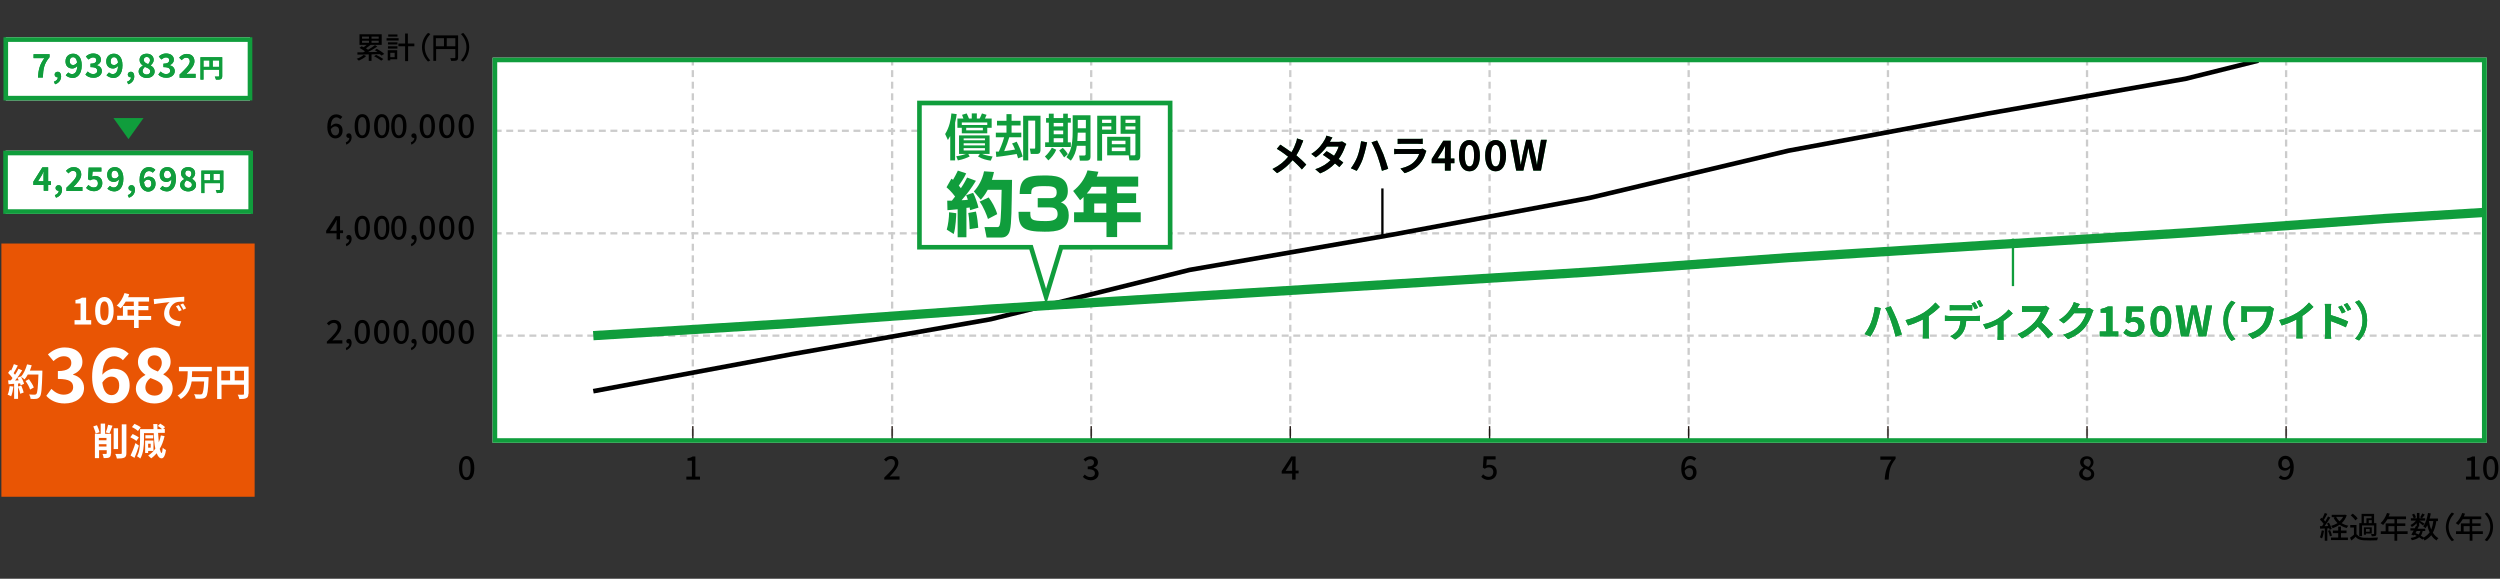 <?xml version="1.0" encoding="utf-8"?>
<!-- Generator: Adobe Illustrator 25.2.1, SVG Export Plug-In . SVG Version: 6.00 Build 0)  -->
<svg version="1.1" xmlns="http://www.w3.org/2000/svg" xmlns:xlink="http://www.w3.org/1999/xlink" x="0px" y="0px"
	 viewBox="0 0 1080 250" style="enable-background:new 0 0 1080 250;" xml:space="preserve">
<rect x="0" y="0" width="1080" height="250" fill="#333333" stroke="none"/>
<style type="text/css">
	.st0{fill:#109D3C;}
	.st1{fill:#FFFFFF;}
	.st2{fill:none;stroke:#CCCCCC;stroke-miterlimit:10;stroke-dasharray:3,2;}
	.st3{fill:none;stroke:#000000;stroke-width:2;stroke-miterlimit:10;}
	.st4{fill:none;stroke:#109D3C;stroke-width:4;stroke-miterlimit:10;}
	.st5{fill:none;stroke:#000000;stroke-miterlimit:10;}
	.st6{fill:none;stroke:#109D3C;stroke-miterlimit:10;}
	.st7{fill:#E95504;}
	.st8{fill:none;stroke:#109D3C;stroke-width:2;}
	.st9{fill:none;stroke:#231815;stroke-width:0.6;stroke-linejoin:round;stroke-miterlimit:10;}
</style>
<g id="デザイン">
	<g>
		<rect x="212.8" y="24.9" class="st1" width="861.5" height="166.4"/>
		<g>
			<path d="M158.2,24.2c-0.8,0.8-2.1,1.5-3.2,2c-0.2-0.2-0.6-0.6-0.9-0.8c1.1-0.4,2.3-1,3-1.7L158.2,24.2z M164.8,24
				c-0.2-0.2-0.4-0.4-0.7-0.6c-1.2,0-2.4,0.1-3.6,0.1v2.8h-1.2v-2.8c-1.9,0.1-3.6,0.1-4.9,0.1l0-1c0.7,0,1.6,0,2.5,0
				c0.3-0.1,0.5-0.3,0.8-0.4c-0.7-0.5-1.6-1.1-2.4-1.5l0.9-0.7c0.3,0.1,0.6,0.3,0.9,0.4c0.4-0.3,0.9-0.7,1.3-1h-3.1v-4.6h9.6v4.6
				h-4.9l0.1,0c-0.6,0.5-1.4,1.1-2,1.5c0.3,0.2,0.7,0.4,0.9,0.6c1.1-0.6,2.2-1.4,3-2l1,0.6c-1.2,0.8-2.6,1.7-4,2.4
				c1.3,0,2.7,0,4.1-0.1c-0.4-0.3-0.8-0.5-1.2-0.7l0.9-0.6c1.1,0.6,2.5,1.5,3.2,2.2L164.8,24z M156.4,16.7h3v-0.9h-3V16.7z
				 M156.4,18.5h3v-0.9h-3V18.5z M163.6,15.8h-3.1v0.9h3.1V15.8z M163.6,17.6h-3.1v0.9h3.1V17.6z M162.5,23.7c1,0.5,2.4,1.3,3.1,1.8
				l-0.9,0.7c-0.7-0.5-2-1.4-3.1-1.9L162.5,23.7z"/>
			<path d="M172.2,17.5H167v-1h5.2V17.5z M171.6,25.6h-3v0.5h-1.1v-4.4h4.1V25.6z M167.6,18.3h4.1v0.9h-4.1V18.3z M167.6,20h4.1V21
				h-4.1V20z M171.7,15.8h-4v-0.9h4V15.8z M168.6,22.8v1.9h1.9v-1.9H168.6z M179.1,20h-2.8v6.4H175V20h-2.9v-1.2h2.9v-4.3h1.2v4.3
				h2.8V20z"/>
			<path d="M184.9,14.2l1,0.5c-1.4,1.5-2.4,3.4-2.4,5.7c0,2.4,1,4.3,2.4,5.7l-1,0.5c-1.5-1.5-2.6-3.6-2.6-6.2
				C182.3,17.7,183.4,15.7,184.9,14.2z"/>
			<path d="M197.9,24.8c0,0.7-0.2,1.1-0.6,1.3c-0.5,0.2-1.2,0.2-2.4,0.2c-0.1-0.3-0.2-0.9-0.4-1.2c0.8,0,1.7,0,1.9,0
				c0.2,0,0.3-0.1,0.3-0.3v-3.6h-8.3v5.1h-1.2V15.3h10.7V24.8z M188.3,20h3.5v-3.5h-3.5V20z M196.7,20v-3.5H193V20H196.7z"/>
			<path d="M200.1,26.6l-1-0.5c1.4-1.5,2.4-3.4,2.4-5.7c0-2.4-1-4.3-2.4-5.7l1-0.5c1.5,1.5,2.6,3.6,2.6,6.2
				C202.6,23,201.6,25.1,200.1,26.6z"/>
		</g>
		<g>
			<path d="M296.6,205.9h2.3V199H297v-1c1-0.2,1.7-0.4,2.2-0.8h1.2v8.7h2v1.3h-5.9V205.9z"/>
		</g>
		<g>
			<path d="M382,206.3c2.9-2.8,4.6-4.6,4.6-6.2c0-1.1-0.6-1.8-1.8-1.8c-0.8,0-1.5,0.5-2,1.1l-0.9-0.9c0.9-1,1.8-1.5,3.1-1.5
				c1.9,0,3.1,1.2,3.1,3c0,1.8-1.7,3.7-3.8,5.9c0.5-0.1,1.2-0.1,1.7-0.1h2.6v1.4H382V206.3z"/>
		</g>
		<g>
			<path d="M467.8,206l0.8-1c0.6,0.6,1.4,1.1,2.4,1.1c1.2,0,2-0.6,2-1.6c0-1.1-0.7-1.8-3.1-1.8v-1.2c2,0,2.7-0.7,2.7-1.7
				c0-0.9-0.6-1.4-1.6-1.4c-0.8,0-1.5,0.4-2.1,1l-0.8-1c0.8-0.7,1.8-1.3,3-1.3c1.8,0,3.2,1,3.2,2.6c0,1.2-0.7,1.9-1.8,2.3v0.1
				c1.2,0.3,2.1,1.2,2.1,2.5c0,1.8-1.6,2.9-3.4,2.9C469.6,207.4,468.5,206.8,467.8,206z"/>
		</g>
		<g>
			<path d="M558.2,204.6h-4.5v-1.1l4.1-6.3h1.9v6.1h1.3v1.2h-1.3v2.7h-1.5V204.6z M558.2,203.3v-2.5c0-0.6,0-1.5,0.1-2h-0.1
				c-0.3,0.5-0.5,1-0.8,1.5l-2,3.1H558.2z"/>
		</g>
		<g>
			<path d="M639.9,206l0.8-1.1c0.6,0.6,1.3,1.1,2.4,1.1c1.2,0,2-0.8,2-2.1c0-1.3-0.8-2-2-2c-0.7,0-1,0.2-1.7,0.6l-0.8-0.5l0.3-4.9
				h5.2v1.4h-3.8l-0.2,2.6c0.4-0.2,0.9-0.3,1.4-0.3c1.7,0,3.1,1,3.1,3.1c0,2.2-1.7,3.4-3.5,3.4C641.6,207.4,640.6,206.7,639.9,206z"
				/>
		</g>
		<g>
			<path d="M726.3,202.5c0-4,1.8-5.5,3.9-5.5c1.1,0,2,0.5,2.6,1.1l-0.9,1c-0.4-0.4-1-0.8-1.6-0.8c-1.3,0-2.4,1-2.5,3.9
				c0.6-0.7,1.5-1.2,2.2-1.2c1.7,0,2.9,1,2.9,3.1c0,2-1.4,3.3-3.1,3.3C727.9,207.4,726.3,205.8,726.3,202.5z M727.8,203.4
				c0.2,1.9,0.9,2.7,2,2.7c0.9,0,1.6-0.8,1.6-2c0-1.2-0.6-1.9-1.7-1.9C729.1,202.2,728.4,202.5,727.8,203.4z"/>
		</g>
		<g>
			<path d="M817.1,198.6h-4.8v-1.4h6.6v1c-2.4,3-2.8,5.1-3,9h-1.7C814.4,203.6,815.2,201.3,817.1,198.6z"/>
		</g>
		<g>
			<path d="M898.2,204.7c0-1.3,0.9-2.1,1.8-2.6V202c-0.8-0.5-1.4-1.3-1.4-2.3c0-1.6,1.3-2.6,2.9-2.6c1.8,0,2.9,1.1,2.9,2.7
				c0,1-0.7,1.9-1.4,2.4v0.1c0.9,0.5,1.7,1.2,1.7,2.6c0,1.5-1.3,2.7-3.3,2.7C899.7,207.4,898.2,206.3,898.2,204.7z M903.4,204.7
				c0-1.2-1.1-1.6-2.5-2.2c-0.7,0.5-1.2,1.2-1.2,2c0,1,0.9,1.7,2,1.7C902.7,206.2,903.4,205.6,903.4,204.7z M903.2,199.8
				c0-0.9-0.6-1.6-1.6-1.6c-0.8,0-1.5,0.6-1.5,1.5c0,1.1,1,1.6,2.1,2C902.9,201.1,903.2,200.5,903.2,199.8z"/>
		</g>
		<g>
			<path d="M984.4,206.3l0.9-1c0.4,0.5,1,0.8,1.6,0.8c1.3,0,2.4-1,2.5-4c-0.6,0.8-1.5,1.2-2.3,1.2c-1.7,0-2.9-1-2.9-3.1
				c0-2,1.4-3.3,3.1-3.3c2,0,3.6,1.6,3.6,4.9c0,4-1.9,5.5-3.9,5.5C985.8,207.4,985,206.9,984.4,206.3z M987.4,202.2
				c0.6,0,1.4-0.4,1.9-1.2c-0.2-1.8-0.9-2.7-2-2.7c-0.9,0-1.6,0.7-1.6,2C985.7,201.5,986.3,202.2,987.4,202.2z"/>
		</g>
		<g>
			<line class="st2" x1="987.6" y1="25.3" x2="987.6" y2="190.8"/>
			<line class="st2" x1="901.6" y1="25.3" x2="901.6" y2="190.8"/>
			<line class="st2" x1="815.6" y1="25.3" x2="815.6" y2="190.8"/>
			<line class="st2" x1="729.5" y1="25.3" x2="729.5" y2="190.8"/>
			<line class="st2" x1="643.5" y1="25.3" x2="643.5" y2="190.8"/>
			<line class="st2" x1="557.4" y1="25.3" x2="557.4" y2="190.8"/>
			<line class="st2" x1="471.4" y1="25.3" x2="471.4" y2="190.8"/>
			<line class="st2" x1="385.4" y1="25.3" x2="385.4" y2="190.8"/>
			<line class="st2" x1="299.3" y1="25.3" x2="299.3" y2="190.8"/>
		</g>
		<g>
			<path d="M198.3,202.2c0-3.4,1.3-5.2,3.3-5.2c2,0,3.3,1.8,3.3,5.2c0,3.4-1.2,5.2-3.3,5.2C199.6,207.4,198.3,205.5,198.3,202.2z
				 M203.3,202.2c0-2.9-0.7-3.9-1.8-3.9c-1,0-1.8,1-1.8,3.9s0.7,4,1.8,4C202.6,206.1,203.3,205.1,203.3,202.2z"/>
		</g>
		<g>
			<g>
				<path d="M141.3,147.5c2.9-2.8,4.6-4.6,4.6-6.2c0-1.1-0.6-1.8-1.8-1.8c-0.8,0-1.5,0.5-2,1.1l-0.9-0.9c0.9-1,1.8-1.5,3.1-1.5
					c1.9,0,3.1,1.2,3.1,3c0,1.8-1.7,3.7-3.8,5.9c0.5-0.1,1.2-0.1,1.7-0.1h2.6v1.4h-6.7V147.5z"/>
				<path d="M149.4,150.3c1-0.4,1.5-1.1,1.5-1.9c-0.1,0-0.1,0-0.2,0c-0.6,0-1.1-0.4-1.1-1c0-0.6,0.5-1,1.1-1c0.8,0,1.2,0.7,1.2,1.7
					c0,1.5-0.9,2.6-2.3,3.2L149.4,150.3z"/>
				<path d="M153.2,143.4c0-3.4,1.3-5.2,3.3-5.2c2.1,0,3.3,1.8,3.3,5.2c0,3.4-1.3,5.2-3.3,5.2C154.5,148.6,153.2,146.7,153.2,143.4z
					 M158.3,143.4c0-2.9-0.7-3.9-1.8-3.9s-1.8,1-1.8,3.9s0.7,4,1.8,4S158.3,146.2,158.3,143.4z"/>
				<path d="M161.6,143.4c0-3.4,1.3-5.2,3.3-5.2c2.1,0,3.3,1.8,3.3,5.2c0,3.4-1.3,5.2-3.3,5.2C162.9,148.6,161.6,146.7,161.6,143.4z
					 M166.8,143.4c0-2.9-0.7-3.9-1.8-3.9s-1.8,1-1.8,3.9s0.7,4,1.8,4S166.8,146.2,166.8,143.4z"/>
				<path d="M170,143.4c0-3.4,1.3-5.2,3.3-5.2c2.1,0,3.3,1.8,3.3,5.2c0,3.4-1.3,5.2-3.3,5.2C171.3,148.6,170,146.7,170,143.4z
					 M175.2,143.4c0-2.9-0.7-3.9-1.8-3.9s-1.8,1-1.8,3.9s0.7,4,1.8,4S175.2,146.2,175.2,143.4z"/>
				<path d="M177.5,150.3c1-0.4,1.5-1.1,1.5-1.9c-0.1,0-0.1,0-0.2,0c-0.6,0-1.1-0.4-1.1-1c0-0.6,0.5-1,1.1-1c0.8,0,1.2,0.7,1.2,1.7
					c0,1.5-0.9,2.6-2.3,3.2L177.5,150.3z"/>
				<path d="M182.4,143.4c0-3.4,1.3-5.2,3.3-5.2c2.1,0,3.3,1.8,3.3,5.2c0,3.4-1.3,5.2-3.3,5.2C183.7,148.6,182.4,146.7,182.4,143.4z
					 M187.5,143.4c0-2.9-0.7-3.9-1.8-3.9c-1.1,0-1.8,1-1.8,3.9s0.7,4,1.8,4C186.8,147.3,187.5,146.2,187.5,143.4z"/>
				<path d="M189.7,143.4c0-3.4,1.3-5.2,3.3-5.2c2.1,0,3.3,1.8,3.3,5.2c0,3.4-1.3,5.2-3.3,5.2C191,148.6,189.7,146.7,189.7,143.4z
					 M194.9,143.4c0-2.9-0.7-3.9-1.8-3.9s-1.8,1-1.8,3.9s0.7,4,1.8,4S194.9,146.2,194.9,143.4z"/>
				<path d="M198.1,143.4c0-3.4,1.3-5.2,3.3-5.2c2.1,0,3.3,1.8,3.3,5.2c0,3.4-1.3,5.2-3.3,5.2C199.4,148.6,198.1,146.7,198.1,143.4z
					 M203.3,143.4c0-2.9-0.7-3.9-1.8-3.9s-1.8,1-1.8,3.9s0.7,4,1.8,4S203.3,146.2,203.3,143.4z"/>
			</g>
		</g>
		<g>
			<g>
				<path d="M141.4,54.9c0-4,1.8-5.5,3.9-5.5c1.1,0,2,0.5,2.6,1.1l-0.9,1c-0.4-0.4-1-0.8-1.6-0.8c-1.3,0-2.4,1-2.5,3.9
					c0.6-0.7,1.5-1.2,2.2-1.2c1.7,0,2.9,1,2.9,3.1c0,2-1.4,3.3-3.1,3.3C143,59.8,141.4,58.2,141.4,54.9z M142.9,55.8
					c0.2,1.9,0.9,2.7,2,2.7c0.9,0,1.6-0.8,1.6-2c0-1.2-0.6-1.9-1.7-1.9C144.3,54.6,143.5,54.9,142.9,55.8z"/>
				<path d="M149.4,61.5c1-0.4,1.5-1.1,1.5-1.9c-0.1,0-0.1,0-0.2,0c-0.6,0-1.1-0.4-1.1-1c0-0.6,0.5-1,1.1-1c0.8,0,1.2,0.7,1.2,1.7
					c0,1.5-0.9,2.6-2.3,3.2L149.4,61.5z"/>
				<path d="M153.2,54.5c0-3.4,1.3-5.2,3.3-5.2c2.1,0,3.3,1.8,3.3,5.2c0,3.4-1.3,5.2-3.3,5.2C154.5,59.8,153.2,57.9,153.2,54.5z
					 M158.3,54.5c0-2.9-0.7-3.9-1.8-3.9s-1.8,1-1.8,3.9s0.7,4,1.8,4S158.3,57.4,158.3,54.5z"/>
				<path d="M161.6,54.5c0-3.4,1.3-5.2,3.3-5.2c2.1,0,3.3,1.8,3.3,5.2c0,3.4-1.3,5.2-3.3,5.2C162.9,59.8,161.6,57.9,161.6,54.5z
					 M166.8,54.5c0-2.9-0.7-3.9-1.8-3.9s-1.8,1-1.8,3.9s0.7,4,1.8,4S166.8,57.4,166.8,54.5z"/>
				<path d="M169,54.5c0-3.4,1.3-5.2,3.3-5.2c2.1,0,3.3,1.8,3.3,5.2c0,3.4-1.3,5.2-3.3,5.2C170.3,59.8,169,57.9,169,54.5z
					 M174.1,54.5c0-2.9-0.7-3.9-1.8-3.9s-1.8,1-1.8,3.9s0.7,4,1.8,4S174.1,57.4,174.1,54.5z"/>
				<path d="M177.5,61.5c1-0.4,1.5-1.1,1.5-1.9c-0.1,0-0.1,0-0.2,0c-0.6,0-1.1-0.4-1.1-1c0-0.6,0.5-1,1.1-1c0.8,0,1.2,0.7,1.2,1.7
					c0,1.5-0.9,2.6-2.3,3.2L177.5,61.5z"/>
				<path d="M181.3,54.5c0-3.4,1.3-5.2,3.3-5.2c2.1,0,3.3,1.8,3.3,5.2c0,3.4-1.3,5.2-3.3,5.2C182.6,59.8,181.3,57.9,181.3,54.5z
					 M186.4,54.5c0-2.9-0.7-3.9-1.8-3.9s-1.8,1-1.8,3.9s0.7,4,1.8,4S186.4,57.4,186.4,54.5z"/>
				<path d="M189.7,54.5c0-3.4,1.3-5.2,3.3-5.2c2.1,0,3.3,1.8,3.3,5.2c0,3.4-1.3,5.2-3.3,5.2C191,59.8,189.7,57.9,189.7,54.5z
					 M194.9,54.5c0-2.9-0.7-3.9-1.8-3.9s-1.8,1-1.8,3.9s0.7,4,1.8,4S194.9,57.4,194.9,54.5z"/>
				<path d="M198.1,54.5c0-3.4,1.3-5.2,3.3-5.2c2.1,0,3.3,1.8,3.3,5.2c0,3.4-1.3,5.2-3.3,5.2C199.4,59.8,198.1,57.9,198.1,54.5z
					 M203.3,54.5c0-2.9-0.7-3.9-1.8-3.9s-1.8,1-1.8,3.9s0.7,4,1.8,4S203.3,57.4,203.3,54.5z"/>
			</g>
		</g>
		<g>
			<g>
				<path d="M145.4,100.8h-4.5v-1.1l4.1-6.3h1.9v6.1h1.3v1.2h-1.3v2.7h-1.5V100.8z M145.4,99.6v-2.5c0-0.6,0-1.5,0.1-2h-0.1
					c-0.3,0.5-0.5,1-0.8,1.5l-2,3.1H145.4z"/>
				<path d="M149.4,105.4c1-0.4,1.5-1.1,1.5-1.9c-0.1,0-0.1,0-0.2,0c-0.6,0-1.1-0.4-1.1-1c0-0.6,0.5-1,1.1-1c0.8,0,1.2,0.7,1.2,1.7
					c0,1.5-0.9,2.6-2.3,3.2L149.4,105.4z"/>
				<path d="M153.2,98.4c0-3.4,1.3-5.2,3.3-5.2c2.1,0,3.3,1.8,3.3,5.2c0,3.4-1.3,5.2-3.3,5.2C154.5,103.7,153.2,101.8,153.2,98.4z
					 M158.3,98.4c0-2.9-0.7-3.9-1.8-3.9s-1.8,1-1.8,3.9s0.7,4,1.8,4S158.3,101.3,158.3,98.4z"/>
				<path d="M161.6,98.4c0-3.4,1.3-5.2,3.3-5.2c2.1,0,3.3,1.8,3.3,5.2c0,3.4-1.3,5.2-3.3,5.2C162.9,103.7,161.6,101.8,161.6,98.4z
					 M166.8,98.4c0-2.9-0.7-3.9-1.8-3.9s-1.8,1-1.8,3.9s0.7,4,1.8,4S166.8,101.3,166.8,98.4z"/>
				<path d="M169,98.4c0-3.4,1.3-5.2,3.3-5.2c2.1,0,3.3,1.8,3.3,5.2c0,3.4-1.3,5.2-3.3,5.2C170.3,103.7,169,101.8,169,98.4z
					 M174.1,98.4c0-2.9-0.7-3.9-1.8-3.9s-1.8,1-1.8,3.9s0.7,4,1.8,4S174.1,101.3,174.1,98.4z"/>
				<path d="M177.5,105.4c1-0.4,1.5-1.1,1.5-1.9c-0.1,0-0.1,0-0.2,0c-0.6,0-1.1-0.4-1.1-1c0-0.6,0.5-1,1.1-1c0.8,0,1.2,0.7,1.2,1.7
					c0,1.5-0.9,2.6-2.3,3.2L177.5,105.4z"/>
				<path d="M181.3,98.4c0-3.4,1.3-5.2,3.3-5.2c2.1,0,3.3,1.8,3.3,5.2c0,3.4-1.3,5.2-3.3,5.2C182.6,103.7,181.3,101.8,181.3,98.4z
					 M186.4,98.4c0-2.9-0.7-3.9-1.8-3.9s-1.8,1-1.8,3.9s0.7,4,1.8,4S186.4,101.3,186.4,98.4z"/>
				<path d="M189.7,98.4c0-3.4,1.3-5.2,3.3-5.2c2.1,0,3.3,1.8,3.3,5.2c0,3.4-1.3,5.2-3.3,5.2C191,103.7,189.7,101.8,189.7,98.4z
					 M194.9,98.4c0-2.9-0.7-3.9-1.8-3.9s-1.8,1-1.8,3.9s0.7,4,1.8,4S194.9,101.3,194.9,98.4z"/>
				<path d="M198.1,98.4c0-3.4,1.3-5.2,3.3-5.2c2.1,0,3.3,1.8,3.3,5.2c0,3.4-1.3,5.2-3.3,5.2C199.4,103.7,198.1,101.8,198.1,98.4z
					 M203.3,98.4c0-2.9-0.7-3.9-1.8-3.9s-1.8,1-1.8,3.9s0.7,4,1.8,4S203.3,101.3,203.3,98.4z"/>
			</g>
		</g>
		<g>
			<line class="st2" x1="213.7" y1="145" x2="1073.7" y2="145"/>
			<line class="st2" x1="213.7" y1="100.8" x2="1073.7" y2="100.8"/>
			<line class="st2" x1="213.7" y1="56.5" x2="1073.7" y2="56.5"/>
		</g>
		<polyline class="st3" points="256.3,169 342.1,153 428,137.9 513.9,116.6 600.8,101.5 686.7,85.5 772.6,65.1 858.5,49.1 944.3,34 
			975.6,26.2 		"/>
		<polyline class="st4" points="256.3,145 342.1,139.7 428,133.5 513.9,128.1 600.8,122.8 686.7,117.5 772.6,111.3 858.5,105.9 
			944.3,100.6 1030.2,94.4 1072.6,91.8 		"/>
		<g>
			<g>
				<path class="st0" d="M809.9,132.6l2.6,0.5c-0.1,0.5-0.4,1.4-0.4,1.8c-0.3,1.3-0.9,3.7-1.5,5.4c-0.6,1.7-1.7,3.8-2.6,5.1
					l-2.5-1.1c1.1-1.5,2.2-3.4,2.8-5C809,137.4,809.7,134.8,809.9,132.6z M814.4,133.1l2.4-0.8c0.7,1.4,2,4.2,2.7,5.9
					c0.6,1.6,1.6,4.5,2.1,6.3l-2.7,0.9c-0.5-2.1-1.2-4.4-1.9-6.4C816.4,137.1,815.2,134.5,814.4,133.1z"/>
				<path class="st0" d="M831,135.1c1.9-1.2,3.9-3,5.1-4.4l1.9,1.9c-1.4,1.4-3.1,2.8-4.8,3.9v7.3c0,0.8,0,1.9,0.2,2.4h-2.8
					c0.1-0.4,0.1-1.6,0.1-2.4V138c-1.9,1-4.1,1.9-6.4,2.6l-1.1-2.3C826.4,137.5,829,136.3,831,135.1z"/>
				<path class="st0" d="M841.9,136.5h11.8c0.4,0,1.2,0,1.6-0.1v2.3c-0.5,0-1.1-0.1-1.6-0.1h-4.3c-0.1,1.9-0.5,3.4-1.2,4.6
					c-0.6,1.3-2,2.6-3.6,3.5l-2.1-1.5c1.3-0.5,2.5-1.5,3.3-2.6c0.7-1.1,1-2.5,1.1-4h-5c-0.5,0-1.2,0-1.7,0.1v-2.4
					C840.7,136.4,841.4,136.5,841.9,136.5z M844.2,131.9h5.9c0.6,0,1.3-0.1,1.9-0.1v2.3c-0.6,0-1.3-0.1-1.9-0.1h-5.9
					c-0.6,0-1.4,0-1.9,0.1v-2.3C842.8,131.8,843.6,131.9,844.2,131.9z M854.5,133l-1.4,0.6c-0.4-0.7-0.9-1.8-1.4-2.5l1.4-0.6
					C853.6,131.2,854.2,132.3,854.5,133z M856.7,132.1l-1.4,0.6c-0.4-0.8-1-1.8-1.4-2.5l1.4-0.6
					C855.7,130.4,856.4,131.5,856.7,132.1z"/>
				<path class="st0" d="M863.2,137.6c1.7-1.1,3.6-2.7,4.5-3.9l1.8,1.7c-0.8,0.9-2.4,2.2-4,3.3v6.2c0,0.6,0,1.6,0.1,1.9h-2.7
					c0-0.4,0.1-1.3,0.1-1.9v-4.8c-1.6,0.8-3.6,1.6-5.2,2.1l-1.1-2.1C859.1,139.7,861.8,138.5,863.2,137.6z"/>
				<path class="st0" d="M884.7,134.3c-0.6,1.4-1.6,3.3-2.8,5c1.8,1.5,4,3.9,5,5.1l-2.1,1.8c-1.2-1.6-2.8-3.5-4.5-5.1
					c-1.9,2-4.3,3.9-6.8,5.1l-1.9-1.9c2.9-1.1,5.7-3.3,7.4-5.2c1.2-1.4,2.3-3.1,2.7-4.4h-6.1c-0.8,0-1.7,0.1-2.1,0.1v-2.6
					c0.5,0.1,1.6,0.1,2.1,0.1h6.4c0.8,0,1.5-0.1,1.9-0.2l1.5,1.1C885.1,133.3,884.8,133.9,884.7,134.3z"/>
				<path class="st0" d="M897.4,133.1C897.4,133.2,897.4,133.2,897.4,133.1l3.6,0.1c0.6,0,1.2-0.1,1.6-0.2l1.8,1.1
					c-0.2,0.3-0.5,0.8-0.6,1.3c-0.5,1.6-1.5,4-3.1,6c-1.7,2.1-3.9,3.7-7.3,5.1l-2.1-1.9c3.7-1.1,5.7-2.7,7.3-4.4
					c1.2-1.4,2.3-3.6,2.6-4.9H896c-1.2,1.6-2.8,3.2-4.5,4.4l-2-1.5c3.2-1.9,4.7-4.2,5.6-5.8c0.3-0.5,0.6-1.3,0.8-1.9l2.6,0.9
					C898.1,131.9,897.6,132.7,897.4,133.1z"/>
				<path class="st0" d="M907,143.2h2.9v-8.1h-2.4v-1.6c1.3-0.3,2.2-0.6,3.1-1.1h2v10.8h2.5v2.1h-8V143.2z"/>
				<path class="st0" d="M917.3,143.8l1.2-1.7c0.8,0.7,1.7,1.4,2.9,1.4c1.4,0,2.4-0.8,2.4-2.3c0-1.4-0.9-2.2-2.3-2.2
					c-0.8,0-1.2,0.2-2,0.7l-1.2-0.8l0.4-6.5h7.1v2.2h-4.8l-0.3,2.8c0.5-0.2,1-0.4,1.6-0.4c2.2,0,4.1,1.3,4.1,4
					c0,2.9-2.2,4.5-4.7,4.5C919.7,145.6,918.3,144.8,917.3,143.8z"/>
				<path class="st0" d="M929,138.8c0-4.4,1.8-6.7,4.5-6.7c2.7,0,4.5,2.3,4.5,6.7c0,4.4-1.8,6.8-4.5,6.8
					C930.8,145.6,929,143.2,929,138.8z M935.5,138.8c0-3.6-0.8-4.6-2-4.6s-2,1-2,4.6c0,3.6,0.9,4.7,2,4.7S935.5,142.4,935.5,138.8z"
					/>
				<path class="st0" d="M939.9,132h2.7l1.1,6.5c0.2,1.4,0.4,2.8,0.6,4.2h0.1c0.3-1.4,0.6-2.9,0.8-4.2l1.5-6.5h2.3l1.5,6.5
					c0.3,1.4,0.6,2.8,0.8,4.2h0.1c0.2-1.4,0.4-2.9,0.6-4.2l1.1-6.5h2.5l-2.5,13.3h-3.3l-1.5-6.6c-0.2-1-0.4-2.1-0.6-3.1h-0.1
					c-0.2,1-0.4,2.1-0.6,3.1l-1.5,6.6h-3.3L939.9,132z"/>
				<path class="st0" d="M964,129.9l1.7,0.8c-1.8,1.9-3.2,4.4-3.2,7.9s1.4,5.9,3.2,7.9l-1.7,0.8c-1.9-1.9-3.5-4.8-3.5-8.6
					C960.4,134.6,962,131.8,964,129.9z"/>
				<path class="st0" d="M982,134.5c-0.3,1.9-0.7,4.5-2.1,6.7c-1.5,2.4-3.9,4.2-6.8,5.2l-2-2.1c2.4-0.6,5.2-2.1,6.6-4.3
					c0.9-1.5,1.5-3.5,1.6-5.4h-8.6v3c0,0.3,0,0.9,0.1,1.5h-2.6c0.1-0.6,0.1-1,0.1-1.5v-3.8c0-0.5,0-1-0.1-1.5c0.6,0,1.4,0.1,2.2,0.1
					h8.6c0.6,0,1.2,0,1.7-0.1l1.7,1.1C982.2,133.5,982.1,134.2,982,134.5z"/>
				<path class="st0" d="M992.4,135.1c1.9-1.2,3.9-3,5.1-4.4l1.9,1.9c-1.4,1.4-3.1,2.8-4.8,3.9v7.3c0,0.8,0,1.9,0.2,2.4h-2.8
					c0.1-0.4,0.1-1.6,0.1-2.4V138c-1.9,1-4.1,1.9-6.4,2.6l-1.1-2.3C987.8,137.5,990.4,136.3,992.4,135.1z"/>
				<path class="st0" d="M1004.5,133.5c0-0.6-0.1-1.5-0.2-2.2h2.8c-0.1,0.6-0.2,1.4-0.2,2.2v2.6c2.4,0.7,5.9,2,7.5,2.8l-1,2.5
					c-1.9-1-4.6-2-6.5-2.7v5.1c0,0.5,0.1,1.8,0.2,2.5h-2.8c0.1-0.7,0.2-1.8,0.2-2.5V133.5z M1013.3,134.7l-1.6,0.7
					c-0.5-1.1-0.9-1.9-1.6-2.8l1.5-0.6C1012.2,132.7,1012.9,133.9,1013.3,134.7z M1015.7,133.6l-1.5,0.7c-0.6-1.1-1-1.8-1.7-2.7
					l1.5-0.7C1014.6,131.7,1015.3,132.8,1015.7,133.6z"/>
				<path class="st0" d="M1019.1,147.1l-1.7-0.8c1.8-1.9,3.2-4.4,3.2-7.9s-1.4-5.9-3.2-7.9l1.7-0.8c1.9,1.9,3.5,4.8,3.5,8.6
					C1022.6,142.4,1021,145.2,1019.1,147.1z"/>
			</g>
			<g>
				<path class="st0" d="M809.9,132.6l2.6,0.5c-0.1,0.5-0.4,1.4-0.4,1.8c-0.3,1.3-0.9,3.7-1.5,5.4c-0.6,1.7-1.7,3.8-2.6,5.1
					l-2.5-1.1c1.1-1.5,2.2-3.4,2.8-5C809,137.4,809.7,134.8,809.9,132.6z M814.4,133.1l2.4-0.8c0.7,1.4,2,4.2,2.7,5.9
					c0.6,1.6,1.6,4.5,2.1,6.3l-2.7,0.9c-0.5-2.1-1.2-4.4-1.9-6.4C816.4,137.1,815.2,134.5,814.4,133.1z"/>
				<path class="st0" d="M831,135.1c1.9-1.2,3.9-3,5.1-4.4l1.9,1.9c-1.4,1.4-3.1,2.8-4.8,3.9v7.3c0,0.8,0,1.9,0.2,2.4h-2.8
					c0.1-0.4,0.1-1.6,0.1-2.4V138c-1.9,1-4.1,1.9-6.4,2.6l-1.1-2.3C826.4,137.5,829,136.3,831,135.1z"/>
				<path class="st0" d="M841.9,136.5h11.8c0.4,0,1.2,0,1.6-0.1v2.3c-0.5,0-1.1-0.1-1.6-0.1h-4.3c-0.1,1.9-0.5,3.4-1.2,4.6
					c-0.6,1.3-2,2.6-3.6,3.5l-2.1-1.5c1.3-0.5,2.5-1.5,3.3-2.6c0.7-1.1,1-2.5,1.1-4h-5c-0.5,0-1.2,0-1.7,0.1v-2.4
					C840.7,136.4,841.4,136.5,841.9,136.5z M844.2,131.9h5.9c0.6,0,1.3-0.1,1.9-0.1v2.3c-0.6,0-1.3-0.1-1.9-0.1h-5.9
					c-0.6,0-1.4,0-1.9,0.1v-2.3C842.8,131.8,843.6,131.9,844.2,131.9z M854.5,133l-1.4,0.6c-0.4-0.7-0.9-1.8-1.4-2.5l1.4-0.6
					C853.6,131.2,854.2,132.3,854.5,133z M856.7,132.1l-1.4,0.6c-0.4-0.8-1-1.8-1.4-2.5l1.4-0.6
					C855.7,130.4,856.4,131.5,856.7,132.1z"/>
				<path class="st0" d="M863.2,137.6c1.7-1.1,3.6-2.7,4.5-3.9l1.8,1.7c-0.8,0.9-2.4,2.2-4,3.3v6.2c0,0.6,0,1.6,0.1,1.9h-2.7
					c0-0.4,0.1-1.3,0.1-1.9v-4.8c-1.6,0.8-3.6,1.6-5.2,2.1l-1.1-2.1C859.1,139.7,861.8,138.5,863.2,137.6z"/>
				<path class="st0" d="M884.7,134.3c-0.6,1.4-1.6,3.3-2.8,5c1.8,1.5,4,3.9,5,5.1l-2.1,1.8c-1.2-1.6-2.8-3.5-4.5-5.1
					c-1.9,2-4.3,3.9-6.8,5.1l-1.9-1.9c2.9-1.1,5.7-3.3,7.4-5.2c1.2-1.4,2.3-3.1,2.7-4.4h-6.1c-0.8,0-1.7,0.1-2.1,0.1v-2.6
					c0.5,0.1,1.6,0.1,2.1,0.1h6.4c0.8,0,1.5-0.1,1.9-0.2l1.5,1.1C885.1,133.3,884.8,133.9,884.7,134.3z"/>
				<path class="st0" d="M897.4,133.1C897.4,133.2,897.4,133.2,897.4,133.1l3.6,0.1c0.6,0,1.2-0.1,1.6-0.2l1.8,1.1
					c-0.2,0.3-0.5,0.8-0.6,1.3c-0.5,1.6-1.5,4-3.1,6c-1.7,2.1-3.9,3.7-7.3,5.1l-2.1-1.9c3.7-1.1,5.7-2.7,7.3-4.4
					c1.2-1.4,2.3-3.6,2.6-4.9H896c-1.2,1.6-2.8,3.2-4.5,4.4l-2-1.5c3.2-1.9,4.7-4.2,5.6-5.8c0.3-0.5,0.6-1.3,0.8-1.9l2.6,0.9
					C898.1,131.9,897.6,132.7,897.4,133.1z"/>
				<path class="st0" d="M907,143.2h2.9v-8.1h-2.4v-1.6c1.3-0.3,2.2-0.6,3.1-1.1h2v10.8h2.5v2.1h-8V143.2z"/>
				<path class="st0" d="M917.3,143.8l1.2-1.7c0.8,0.7,1.7,1.4,2.9,1.4c1.4,0,2.4-0.8,2.4-2.3c0-1.4-0.9-2.2-2.3-2.2
					c-0.8,0-1.2,0.2-2,0.7l-1.2-0.8l0.4-6.5h7.1v2.2h-4.8l-0.3,2.8c0.5-0.2,1-0.4,1.6-0.4c2.2,0,4.1,1.3,4.1,4
					c0,2.9-2.2,4.5-4.7,4.5C919.7,145.6,918.3,144.8,917.3,143.8z"/>
				<path class="st0" d="M929,138.8c0-4.4,1.8-6.7,4.5-6.7c2.7,0,4.5,2.3,4.5,6.7c0,4.4-1.8,6.8-4.5,6.8
					C930.8,145.6,929,143.2,929,138.8z M935.5,138.8c0-3.6-0.8-4.6-2-4.6s-2,1-2,4.6c0,3.6,0.9,4.7,2,4.7S935.5,142.4,935.5,138.8z"
					/>
				<path class="st0" d="M939.9,132h2.7l1.1,6.5c0.2,1.4,0.4,2.8,0.6,4.2h0.1c0.3-1.4,0.6-2.9,0.8-4.2l1.5-6.5h2.3l1.5,6.5
					c0.3,1.4,0.6,2.8,0.8,4.2h0.1c0.2-1.4,0.4-2.9,0.6-4.2l1.1-6.5h2.5l-2.5,13.3h-3.3l-1.5-6.6c-0.2-1-0.4-2.1-0.6-3.1h-0.1
					c-0.2,1-0.4,2.1-0.6,3.1l-1.5,6.6h-3.3L939.9,132z"/>
				<path class="st0" d="M964,129.9l1.7,0.8c-1.8,1.9-3.2,4.4-3.2,7.9s1.4,5.9,3.2,7.9l-1.7,0.8c-1.9-1.9-3.5-4.8-3.5-8.6
					C960.4,134.6,962,131.8,964,129.9z"/>
				<path class="st0" d="M982,134.5c-0.3,1.9-0.7,4.5-2.1,6.7c-1.5,2.4-3.9,4.2-6.8,5.2l-2-2.1c2.4-0.6,5.2-2.1,6.6-4.3
					c0.9-1.5,1.5-3.5,1.6-5.4h-8.6v3c0,0.3,0,0.9,0.1,1.5h-2.6c0.1-0.6,0.1-1,0.1-1.5v-3.8c0-0.5,0-1-0.1-1.5c0.6,0,1.4,0.1,2.2,0.1
					h8.6c0.6,0,1.2,0,1.7-0.1l1.7,1.1C982.2,133.5,982.1,134.2,982,134.5z"/>
				<path class="st0" d="M992.4,135.1c1.9-1.2,3.9-3,5.1-4.4l1.9,1.9c-1.4,1.4-3.1,2.8-4.8,3.9v7.3c0,0.8,0,1.9,0.2,2.4h-2.8
					c0.1-0.4,0.1-1.6,0.1-2.4V138c-1.9,1-4.1,1.9-6.4,2.6l-1.1-2.3C987.8,137.5,990.4,136.3,992.4,135.1z"/>
				<path class="st0" d="M1004.5,133.5c0-0.6-0.1-1.5-0.2-2.2h2.8c-0.1,0.6-0.2,1.4-0.2,2.2v2.6c2.4,0.7,5.9,2,7.5,2.8l-1,2.5
					c-1.9-1-4.6-2-6.5-2.7v5.1c0,0.5,0.1,1.8,0.2,2.5h-2.8c0.1-0.7,0.2-1.8,0.2-2.5V133.5z M1013.3,134.7l-1.6,0.7
					c-0.5-1.1-0.9-1.9-1.6-2.8l1.5-0.6C1012.2,132.7,1012.9,133.9,1013.3,134.7z M1015.7,133.6l-1.5,0.7c-0.6-1.1-1-1.8-1.7-2.7
					l1.5-0.7C1014.6,131.7,1015.3,132.8,1015.7,133.6z"/>
				<path class="st0" d="M1019.1,147.1l-1.7-0.8c1.8-1.9,3.2-4.4,3.2-7.9s-1.4-5.9-3.2-7.9l1.7-0.8c1.9,1.9,3.5,4.8,3.5,8.6
					C1022.6,142.4,1021,145.2,1019.1,147.1z"/>
			</g>
		</g>
		<g>
			<g>
				<path class="st0" d="M562.4,62.2c-0.5,1.4-1.3,3.2-2.4,4.9c1.6,1.3,3.1,2.7,4.3,4l-1.9,2.1c-1.3-1.5-2.6-2.7-4-4
					c-1.6,1.9-3.7,3.9-6.7,5.6l-2-1.8c2.9-1.4,5.1-3.2,6.8-5.3c-1.3-1-3-2.3-4.9-3.4l1.5-1.8c1.4,0.9,3.3,2.2,4.8,3.3
					c0.9-1.4,1.5-2.9,2-4.3c0.2-0.5,0.4-1.2,0.4-1.7l2.7,0.9C563,60.9,562.6,61.7,562.4,62.2z"/>
				<path class="st0" d="M574.5,61.3h3.7c0.6,0,1.2-0.1,1.6-0.2l1.8,1.1c-0.2,0.3-0.4,0.8-0.6,1.3c-0.5,1.5-1.4,3.4-2.7,5.2
					c0.8,0.6,1.5,1.1,2,1.5l-1.7,2c-0.5-0.5-1.2-1-1.9-1.6c-1.6,1.7-3.6,3.2-6.4,4.3l-2.1-1.8c3.1-1,5.1-2.4,6.6-3.9
					c-1.2-0.9-2.4-1.7-3.3-2.3l1.6-1.6c1,0.5,2.1,1.3,3.2,2c0.9-1.3,1.7-2.9,2-4h-5.1c-1.3,1.7-2.9,3.4-4.8,4.7l-1.9-1.5
					c3.2-2,4.8-4.4,5.7-6c0.3-0.4,0.7-1.3,0.8-1.9l2.6,0.8C575.1,60.1,574.7,60.9,574.5,61.3z"/>
				<path class="st0" d="M588,61l2.6,0.5c-0.1,0.5-0.4,1.4-0.4,1.8c-0.3,1.3-0.9,3.7-1.5,5.4c-0.6,1.7-1.7,3.8-2.6,5.1l-2.5-1.1
					c1.1-1.5,2.2-3.4,2.8-5C587.1,65.8,587.7,63.3,588,61z M592.5,61.5l2.4-0.8c0.7,1.4,2,4.2,2.7,5.9c0.6,1.6,1.6,4.5,2.1,6.3
					l-2.7,0.9c-0.5-2.1-1.2-4.4-1.9-6.4C594.5,65.6,593.3,62.9,592.5,61.5z"/>
				<path class="st0" d="M615.9,65.9c-0.5,1.7-1.3,3.5-2.7,5c-1.8,2-4.1,3.2-6.4,3.9l-1.8-2c2.7-0.6,4.9-1.7,6.2-3.2
					c1-1,1.5-2.1,1.9-3.1h-8.7c-0.4,0-1.3,0-2.1,0.1v-2.3c0.8,0.1,1.5,0.1,2.1,0.1h8.9c0.6,0,1.1-0.1,1.3-0.2l1.6,1
					C616.1,65.4,615.9,65.7,615.9,65.9z M605.8,60h6.9c0.6,0,1.4,0,1.9-0.1v2.3c-0.5,0-1.3-0.1-2-0.1h-6.9c-0.6,0-1.4,0-1.9,0.1V60
					C604.4,60,605.2,60,605.8,60z"/>
				<path class="st0" d="M624.2,70.5h-5.7v-1.8l5-7.9h3.2v7.7h1.6v2h-1.6v3.2h-2.5V70.5z M624.2,68.5v-2.6c0-0.8,0.1-2,0.1-2.8h-0.1
					c-0.3,0.7-0.7,1.4-1.1,2.1l-2.1,3.3H624.2z"/>
				<path class="st0" d="M630.3,67.2c0-4.4,1.8-6.7,4.5-6.7c2.7,0,4.5,2.3,4.5,6.7c0,4.4-1.8,6.8-4.5,6.8
					C632.1,74,630.3,71.6,630.3,67.2z M636.8,67.2c0-3.6-0.8-4.6-2-4.6s-2,1-2,4.6c0,3.6,0.9,4.7,2,4.7S636.8,70.8,636.8,67.2z"/>
				<path class="st0" d="M641.6,67.2c0-4.4,1.8-6.7,4.5-6.7c2.7,0,4.5,2.3,4.5,6.7c0,4.4-1.8,6.8-4.5,6.8
					C643.4,74,641.6,71.6,641.6,67.2z M648.1,67.2c0-3.6-0.8-4.6-2-4.6s-2,1-2,4.6c0,3.6,0.9,4.7,2,4.7S648.1,70.8,648.1,67.2z"/>
				<path class="st0" d="M652.5,60.4h2.7l1.1,6.5c0.2,1.4,0.4,2.8,0.6,4.2h0.1c0.3-1.4,0.6-2.9,0.8-4.2l1.5-6.5h2.3l1.5,6.5
					c0.3,1.4,0.6,2.8,0.8,4.2h0.1c0.2-1.4,0.4-2.9,0.6-4.2l1.1-6.5h2.5l-2.5,13.3h-3.3l-1.5-6.6c-0.2-1-0.4-2.1-0.6-3.1h-0.1
					c-0.2,1-0.4,2.1-0.6,3.1l-1.5,6.6H655L652.5,60.4z"/>
			</g>
			<g>
				<path d="M562.4,62.2c-0.5,1.4-1.3,3.2-2.4,4.9c1.6,1.3,3.1,2.7,4.3,4l-1.9,2.1c-1.3-1.5-2.6-2.7-4-4c-1.6,1.9-3.7,3.9-6.7,5.6
					l-2-1.8c2.9-1.4,5.1-3.2,6.8-5.3c-1.3-1-3-2.3-4.9-3.4l1.5-1.8c1.4,0.9,3.3,2.2,4.8,3.3c0.9-1.4,1.5-2.9,2-4.3
					c0.2-0.5,0.4-1.2,0.4-1.7l2.7,0.9C563,60.9,562.6,61.7,562.4,62.2z"/>
				<path d="M574.5,61.3h3.7c0.6,0,1.2-0.1,1.6-0.2l1.8,1.1c-0.2,0.3-0.4,0.8-0.6,1.3c-0.5,1.5-1.4,3.4-2.7,5.2
					c0.8,0.6,1.5,1.1,2,1.5l-1.7,2c-0.5-0.5-1.2-1-1.9-1.6c-1.6,1.7-3.6,3.2-6.4,4.3l-2.1-1.8c3.1-1,5.1-2.4,6.6-3.9
					c-1.2-0.9-2.4-1.7-3.3-2.3l1.6-1.6c1,0.5,2.1,1.3,3.2,2c0.9-1.3,1.7-2.9,2-4h-5.1c-1.3,1.7-2.9,3.4-4.8,4.7l-1.9-1.5
					c3.2-2,4.8-4.4,5.7-6c0.3-0.4,0.7-1.3,0.8-1.9l2.6,0.8C575.1,60.1,574.7,60.9,574.5,61.3z"/>
				<path d="M588,61l2.6,0.5c-0.1,0.5-0.4,1.4-0.4,1.8c-0.3,1.3-0.9,3.7-1.5,5.4c-0.6,1.7-1.7,3.8-2.6,5.1l-2.5-1.1
					c1.1-1.5,2.2-3.4,2.8-5C587.1,65.8,587.7,63.3,588,61z M592.5,61.5l2.4-0.8c0.7,1.4,2,4.2,2.7,5.9c0.6,1.6,1.6,4.5,2.1,6.3
					l-2.7,0.9c-0.5-2.1-1.2-4.4-1.9-6.4C594.5,65.6,593.3,62.9,592.5,61.5z"/>
				<path d="M615.9,65.9c-0.5,1.7-1.3,3.5-2.7,5c-1.8,2-4.1,3.2-6.4,3.9l-1.8-2c2.7-0.6,4.9-1.7,6.2-3.2c1-1,1.5-2.1,1.9-3.1h-8.7
					c-0.4,0-1.3,0-2.1,0.1v-2.3c0.8,0.1,1.5,0.1,2.1,0.1h8.9c0.6,0,1.1-0.1,1.3-0.2l1.6,1C616.1,65.4,615.9,65.7,615.9,65.9z
					 M605.8,60h6.9c0.6,0,1.4,0,1.9-0.1v2.3c-0.5,0-1.3-0.1-2-0.1h-6.9c-0.6,0-1.4,0-1.9,0.1V60C604.4,60,605.2,60,605.8,60z"/>
				<path d="M624.2,70.5h-5.7v-1.8l5-7.9h3.2v7.7h1.6v2h-1.6v3.2h-2.5V70.5z M624.2,68.5v-2.6c0-0.8,0.1-2,0.1-2.8h-0.1
					c-0.3,0.7-0.7,1.4-1.1,2.1l-2.1,3.3H624.2z"/>
				<path d="M630.3,67.2c0-4.4,1.8-6.7,4.5-6.7c2.7,0,4.5,2.3,4.5,6.7c0,4.4-1.8,6.8-4.5,6.8C632.1,74,630.3,71.6,630.3,67.2z
					 M636.8,67.2c0-3.6-0.8-4.6-2-4.6s-2,1-2,4.6c0,3.6,0.9,4.7,2,4.7S636.8,70.8,636.8,67.2z"/>
				<path d="M641.6,67.2c0-4.4,1.8-6.7,4.5-6.7c2.7,0,4.5,2.3,4.5,6.7c0,4.4-1.8,6.8-4.5,6.8C643.4,74,641.6,71.6,641.6,67.2z
					 M648.1,67.2c0-3.6-0.8-4.6-2-4.6s-2,1-2,4.6c0,3.6,0.9,4.7,2,4.7S648.1,70.8,648.1,67.2z"/>
				<path d="M652.5,60.4h2.7l1.1,6.5c0.2,1.4,0.4,2.8,0.6,4.2h0.1c0.3-1.4,0.6-2.9,0.8-4.2l1.5-6.5h2.3l1.5,6.5
					c0.3,1.4,0.6,2.8,0.8,4.2h0.1c0.2-1.4,0.4-2.9,0.6-4.2l1.1-6.5h2.5l-2.5,13.3h-3.3l-1.5-6.6c-0.2-1-0.4-2.1-0.6-3.1h-0.1
					c-0.2,1-0.4,2.1-0.6,3.1l-1.5,6.6H655L652.5,60.4z"/>
			</g>
		</g>
		<line class="st5" x1="597.2" y1="102" x2="597.2" y2="81.4"/>
		<line class="st6" x1="869.6" y1="123.6" x2="869.6" y2="103.1"/>
		<g>
			<g>
				<polygon class="st1" points="505.5,44.5 397.2,44.5 397.2,106.8 445.4,106.8 451.9,128.2 458.4,106.8 505.5,106.8 				"/>
			</g>
			<g>
				<polygon class="st8" points="505.5,44.5 397.2,44.5 397.2,106.8 445.4,106.8 451.9,128.2 458.4,106.8 505.5,106.8 				"/>
			</g>
		</g>
		<g>
			<path class="st0" d="M410.4,58.9c-0.3,0.6-0.5,0.9-0.9,1.6l-1.2-2.6c1.8-2.8,2.5-6.3,2.7-8.9l2.3,0.3c-0.1,0.9-0.3,2.1-0.7,3.7
				v16.3h-2.1V58.9z M413.1,67.5c1.9-0.2,3.9-0.9,4.2-1h-3v-8h13.2v8h-3.2c0.4,0.2,2,0.8,4.5,1.1l-0.8,1.8c-1.5-0.2-3.5-0.6-5.5-1.8
				l0.8-1.1h-5l0.6,1.1c-1.3,0.6-2.6,1.2-5.1,1.7L413.1,67.5z M415.5,55.2h-1.9v-4h2.6c-0.2-0.5-0.5-1.3-0.6-1.6l2-0.6
				c0.1,0.2,0.7,1.4,1,2.2h1.2V49h2.2v2.2h1.2c0.4-0.6,0.9-2,1-2.2l2,0.6c-0.2,0.5-0.5,1.1-0.7,1.6h2.9v4h-1.9v2.4h-11V55.2z
				 M426.5,54v-1.1h-11V54H426.5z M416.3,59.8v0.8h9.2v-0.8H416.3z M416.3,61.9v0.9h9.2v-0.9H416.3z M416.3,64V65h9.2V64H416.3z
				 M417.4,55.2v1.1h7.2v-1.1H417.4z"/>
			<path class="st0" d="M439.8,68.4c-0.1-0.5-0.3-1-0.6-1.9c-1.2,0.2-5.7,1-8.8,1.3l-0.2-2.3c0.5,0,0.8,0,1.3,0
				c0.3-0.7,1.6-3.6,2.3-6.2h-3.6v-2h4.6v-3.1h-4.1v-2h4.1v-2.9h2.2v2.9h3.9v2H437v3.1h4.2v2H436c-0.6,2-1.1,3.4-2.2,6
				c1.6-0.2,3.1-0.4,4.7-0.7c-0.7-1.6-0.9-2.1-1.3-2.6l2-0.8c1,1.9,2,4.1,2.6,6.4L439.8,68.4z M449.5,50v14.6c0,0.6,0,1.9-1.5,1.9
				h-2.7l-0.4-2.3h1.9c0.4,0,0.4-0.1,0.4-0.5V52.1h-3v17.2h-2.2V50H449.5z"/>
			<path class="st0" d="M456.3,64.7c-0.8,1.9-2.2,3.5-3.4,4.6l-1.5-1.7c1.3-1.1,2.4-2.7,3-3.8L456.3,64.7z M453.2,49.1h2V51h4.1
				v-1.9h2V51h1.3v2h-1.3v8.5h1.3v2h-11.1v-2h1.6v-8.5h-1.2v-2h1.2V49.1z M455.2,53.1v1.5h4.1v-1.5H455.2z M455.2,56.4V58h4.1v-1.6
				H455.2z M455.2,59.7v1.8h4.1v-1.8H455.2z M459.1,63.9c0.4,0.3,1.5,1.4,2.2,2.7l-1.6,1.4c-0.4-0.7-1.5-2.2-2.1-3L459.1,63.9z
				 M469.1,63h-3.9c-0.3,2.2-1.1,4.5-2.6,6.4l-1.9-1.5c1.5-2.2,2.7-4.2,2.7-11.1v-7h7.7v17.9c0,1.7-1.2,1.7-1.8,1.7h-2.8l-0.3-2.2
				h2.1c0.5,0,0.7-0.2,0.7-0.6V63z M465.6,57.3l-0.2,3.6h3.6v-3.6H465.6z M465.6,51.8v3.6h3.5v-3.6H465.6z"/>
			<path class="st0" d="M474,50h8.2v7.9h-6.1v11.5H474V50z M476.1,51.7v1.4h4v-1.4H476.1z M476.1,54.6V56h4v-1.4H476.1z M488.3,59.1
				v8h-10v-8H488.3z M480.3,60.8v1.5h5.9v-1.5H480.3z M480.3,63.7v1.6h5.9v-1.6H480.3z M490.5,57.8h-6.4V50h8.5v17.3
				c0,0.6,0,2-1.4,2h-3.3l-0.3-2.2h2.4c0.3,0,0.5-0.1,0.5-0.5V57.8z M486.2,51.7v1.4h4.3v-1.4H486.2z M486.2,54.6V56h4.3v-1.4H486.2
				z"/>
			<path class="st0" d="M413.1,92.1c0,0.8-0.2,6.2-1.1,9l-3-1.9c0.6-2.1,1-5.1,1-7.5L413.1,92.1z M409.2,86.7c0.9,0,1.4,0,2,0
				c0.9-1.2,1.2-1.5,1.4-1.8c-0.3-0.4-1.7-2.3-3.7-4l2.1-3.7c0.4,0.2,0.5,0.3,0.7,0.5c0.9-1.6,1.3-2.3,2.1-4l3.6,1.2
				c-0.4,0.8-0.8,1.9-3.2,5.3c0.2,0.3,0.5,0.5,0.9,1.1c1.5-2.2,2.1-3.5,2.7-4.6l3.8,1.4c-1.8,3-3.9,5.8-6.2,8.4
				c0.4,0,2.3-0.1,2.7-0.2c-0.4-1.3-0.5-1.5-0.7-2l3-1c0.8,1.4,1.9,4.7,2.3,6.4l-3.6,1.1c-0.1-0.6-0.2-0.8-0.2-1.2
				c-0.3,0.1-0.5,0.1-1.4,0.2v12.7h-3.8V90.4c-2.7,0.3-3.4,0.3-4.4,0.4L409.2,86.7z M421.6,91.4c0.6,2.4,0.9,5.4,1,7l-3.7,0.6
				c0-0.6-0.2-5-0.6-7L421.6,91.4z M429.4,74.3c-0.2,0.9-0.4,1.8-0.9,3.4h8.7c-0.2,12.7-0.2,18.8-0.9,21.7c-0.2,1.1-1.1,3.2-3.5,3.2
				h-6.6l-0.9-4.5h5.3c0.8,0,1.1,0,1.4-1.4c0.5-2.4,0.6-9.9,0.7-14.7h-6c-1.3,2.4-2.2,3.3-3,4.3l-3-3.6c1.9-2,3.7-5.1,4.4-8.7
				L429.4,74.3z M427.1,85.3c1.3,1.7,2.9,4.4,3.7,7.2l-4,2.1c-0.5-1.6-1.9-5.2-3.6-7.5L427.1,85.3z"/>
			<path class="st0" d="M445.1,91.4c-0.1,3.5,0.3,4.1,6.6,4.1c2.9,0,5.2-0.4,5.2-3c0-2.8-2.1-2.9-3.6-2.9h-5v-4h5
				c1.4,0,3.2,0,3.2-2.5c0-2.7-2.2-2.7-5.9-2.7c-4.9,0-5.1,1.1-5.1,3.4h-5c0.1-6.4,2.5-8,10.3-8c4.5,0,10.5,0,10.5,6.7
				c0,0.7,0,3.9-3,4.9c0.9,0.4,3.4,1.3,3.4,5.6c0,6.6-5.3,7.1-10.4,7.1c-9.7,0-11.3-2-11.3-8.6H445.1z"/>
			<path class="st0" d="M468.2,85c-0.7,0.7-1.1,1.1-1.6,1.5l-3-4c2.8-2.2,5.2-5.4,6.2-8.9l4.7,0.6c-0.2,0.6-0.3,1.1-0.7,2.1h17.9
				v4.3h-9.1v2.9h8.2v4.2h-8.2v4h10.2v4.3h-10.2v6.4h-4.6v-6.4H464v-4.3h4.1V85z M477.9,83.6v-2.9h-6.3c-0.8,1.4-1,1.6-2.1,2.9
				H477.9z M472.7,87.9v4h5.2v-4H472.7z"/>
		</g>
		<line class="st9" x1="987.6" y1="184.1" x2="987.6" y2="190.8"/>
		<line class="st9" x1="901.6" y1="184.1" x2="901.6" y2="190.8"/>
		<line class="st9" x1="815.6" y1="184.1" x2="815.6" y2="190.8"/>
		<line class="st9" x1="729.5" y1="184.1" x2="729.5" y2="190.8"/>
		<line class="st9" x1="643.5" y1="184.1" x2="643.5" y2="190.8"/>
		<line class="st9" x1="557.4" y1="184.1" x2="557.4" y2="190.8"/>
		<line class="st9" x1="471.4" y1="184.1" x2="471.4" y2="190.8"/>
		<line class="st9" x1="385.4" y1="184.1" x2="385.4" y2="190.8"/>
		<line class="st9" x1="299.3" y1="184.1" x2="299.3" y2="190.8"/>
		<g>
			<path class="st0" d="M1072.2,26.9v162.4H214.8V26.9H472H1072.2 M1074.2,24.9H472H212.8v166.4h861.5V24.9L1074.2,24.9z"/>
		</g>
		<g>
			<g>
				<path d="M1004,229.3c-0.2,1.2-0.5,2.5-0.9,3.3c-0.2-0.1-0.7-0.4-0.9-0.5c0.4-0.8,0.6-1.9,0.8-3L1004,229.3z M1005.4,228.3v5.3
					h-1.1v-5.3c-0.7,0-1.4,0.1-2,0.1l-0.1-1.1l0.9,0c0.2-0.3,0.5-0.7,0.7-1c-0.4-0.6-1-1.3-1.6-1.8l0.6-0.8c0.1,0.1,0.2,0.2,0.4,0.3
					c0.4-0.7,0.8-1.7,1.1-2.4l1.1,0.4c-0.5,0.9-1,1.9-1.5,2.6c0.2,0.2,0.5,0.5,0.6,0.7c0.5-0.8,0.9-1.6,1.2-2.2l1,0.5
					c-0.7,1.2-1.7,2.6-2.5,3.7c0.5,0,1.1,0,1.6-0.1c-0.2-0.4-0.4-0.7-0.5-1.1l0.8-0.3c0.5,0.8,1,2,1.2,2.7l-0.9,0.4
					c0-0.2-0.1-0.4-0.2-0.7L1005.4,228.3z M1006.6,229c0.3,0.7,0.7,1.7,0.8,2.4l-0.9,0.3c-0.1-0.6-0.4-1.6-0.8-2.4L1006.6,229z
					 M1013.8,222.6c-0.5,1.4-1.2,2.5-2.2,3.4c0.8,0.5,1.8,0.9,2.9,1.1c-0.2,0.2-0.6,0.7-0.7,1c-1.2-0.3-2.2-0.8-3.1-1.4
					c-0.9,0.6-1.9,1.1-3,1.5c-0.1-0.3-0.4-0.8-0.7-1c1-0.3,2-0.7,2.8-1.2c-0.7-0.7-1.3-1.5-1.7-2.4l0.7-0.2h-1.5v-1h5.5l0.2-0.1
					L1013.8,222.6z M1011.3,232.2h3v1.1h-7.3v-1.1h3.1v-1.9h-2.3v-1.1h2.3v-1.7h1.2v1.7h2.4v1.1h-2.4V232.2z M1009.2,223.3
					c0.4,0.7,0.9,1.4,1.5,1.9c0.6-0.6,1.2-1.2,1.5-1.9H1009.2z"/>
				<path d="M1018.2,230.9c0.6,0.9,1.6,1.3,3,1.4c1.5,0.1,4.5,0,6.1-0.1c-0.1,0.3-0.3,0.8-0.4,1.2c-1.5,0.1-4.3,0.1-5.8,0
					c-1.6-0.1-2.7-0.5-3.5-1.5c-0.5,0.5-1.1,1.1-1.8,1.6l-0.6-1.2c0.5-0.4,1.2-0.8,1.7-1.3v-3.1h-1.6v-1.1h2.7V230.9z M1017.5,224.8
					c-0.4-0.7-1.2-1.5-2-2.2l0.9-0.7c0.8,0.6,1.7,1.4,2.1,2.1L1017.5,224.8z M1020.3,231.6h-1.1V226h1v-4h5.4v4h1v4.5
					c0,0.5-0.1,0.8-0.4,1c-0.3,0.1-0.8,0.2-1.6,0.2c0-0.3-0.2-0.7-0.3-1c0.5,0,0.9,0,1.1,0c0.1,0,0.2-0.1,0.2-0.2V227h-5.2V231.6z
					 M1024.6,230.5h-2.5v0.5h-0.9v-3.2h3.4V230.5z M1021.3,226h1v-2.1h2.2V223h-3.3V226z M1023.7,228.5h-1.6v1.2h1.6V228.5z
					 M1024.6,224.7h-1.3v1.3h1.3V224.7z"/>
				<path d="M1040.2,230.7h-4.6v2.9h-1.2v-2.9h-5.9v-1.2h2.1v-3.4h3.8v-1.8h-3c-0.6,1-1.2,1.8-1.9,2.5c-0.2-0.2-0.8-0.6-1.1-0.8
					c1.2-1,2.2-2.7,2.8-4.4l1.2,0.3c-0.2,0.4-0.3,0.8-0.5,1.2h7.5v1.2h-3.9v1.8h3.6v1.1h-3.6v2.3h4.6V230.7z M1034.4,229.6v-2.3
					h-2.6v2.3H1034.4z"/>
				<path d="M1052.5,225.1c-0.3,2-0.8,3.7-1.5,5c0.6,1,1.4,1.8,2.4,2.4c-0.3,0.2-0.7,0.7-0.8,1c-0.9-0.6-1.7-1.3-2.3-2.3
					c-0.7,0.9-1.7,1.7-2.9,2.3c-0.1-0.2-0.3-0.5-0.5-0.8l-0.4,0.4c-0.4-0.3-0.9-0.7-1.4-1c-0.8,0.6-1.8,1-3.2,1.3
					c-0.1-0.3-0.3-0.8-0.5-1c1.1-0.2,2-0.4,2.6-0.9c-0.3-0.2-0.7-0.3-1-0.5l-0.2,0.3l-1.1-0.3c0.3-0.5,0.6-1.1,1-1.8h-1.4v-1h1.9
					c0.2-0.4,0.3-0.7,0.5-1l0.3,0.1V226c-0.6,0.7-1.4,1.3-2.1,1.7c-0.1-0.3-0.4-0.7-0.6-0.9c0.9-0.4,1.8-1.1,2.4-1.9h-2.2v-1h1.2
					c-0.1-0.5-0.4-1.1-0.7-1.6l0.9-0.4c0.4,0.5,0.7,1.2,0.8,1.6l-0.9,0.4h1.3v-2.3h1.1v2.3h2.5v1h-2.5c0.6,0.3,1.8,1.1,2.2,1.3
					l-0.7,0.8c-0.3-0.3-1-0.8-1.6-1.3v1.8h-0.7l0.4,0.1c-0.1,0.2-0.2,0.5-0.4,0.8h3.3v1h-1.1c-0.2,0.8-0.4,1.5-0.8,2
					c0.5,0.3,0.9,0.6,1.3,0.8c1-0.6,1.8-1.3,2.5-2.2c-0.4-0.9-0.8-2-1-3.1c-0.2,0.5-0.5,0.9-0.8,1.3c-0.2-0.2-0.7-0.7-1-0.8
					c1.1-1.4,1.7-3.5,2.1-5.8l1.2,0.2c-0.1,0.7-0.3,1.5-0.5,2.2h3.6v1.1H1052.5z M1044,229.4c-0.2,0.3-0.3,0.6-0.5,0.9
					c0.5,0.2,0.9,0.4,1.4,0.6c0.3-0.4,0.5-0.9,0.7-1.5H1044z M1047.5,222.3c-0.4,0.6-0.8,1.2-1.2,1.6l-0.8-0.4
					c0.3-0.5,0.7-1.2,0.9-1.7L1047.5,222.3z M1049.3,225.1c0.2,1.3,0.5,2.6,1,3.7c0.4-1,0.7-2.3,0.9-3.7H1049.3z"/>
				<path d="M1059.2,221.4l1,0.5c-1.4,1.5-2.4,3.4-2.4,5.7c0,2.4,1,4.3,2.4,5.7l-1,0.5c-1.5-1.5-2.6-3.6-2.6-6.2
					C1056.7,225,1057.7,222.9,1059.2,221.4z"/>
				<path d="M1072.7,230.7h-4.6v2.9h-1.2v-2.9h-5.9v-1.2h2.1v-3.4h3.8v-1.8h-3c-0.6,1-1.2,1.8-1.9,2.5c-0.2-0.2-0.8-0.6-1.1-0.8
					c1.2-1,2.2-2.7,2.8-4.4l1.2,0.3c-0.2,0.4-0.3,0.8-0.5,1.2h7.5v1.2h-3.9v1.8h3.6v1.1h-3.6v2.3h4.6V230.7z M1066.9,229.6v-2.3
					h-2.6v2.3H1066.9z"/>
				<path d="M1074.4,233.8l-1-0.5c1.4-1.5,2.4-3.4,2.4-5.7c0-2.4-1-4.3-2.4-5.7l1-0.5c1.5,1.5,2.6,3.6,2.6,6.2
					C1077,230.3,1075.9,232.3,1074.4,233.8z"/>
			</g>
		</g>
		<g>
			<path d="M1065.3,205.9h2.3V199h-1.8v-1c1-0.2,1.7-0.4,2.2-0.8h1.2v8.7h2v1.3h-5.9V205.9z"/>
			<path d="M1072.7,202.2c0-3.4,1.3-5.2,3.3-5.2c2.1,0,3.3,1.8,3.3,5.2c0,3.4-1.3,5.2-3.3,5.2C1074,207.4,1072.7,205.5,1072.7,202.2
				z M1077.8,202.2c0-2.9-0.7-3.9-1.8-3.9s-1.8,1-1.8,3.9s0.7,4,1.8,4S1077.8,205,1077.8,202.2z"/>
		</g>
		<g>
			<rect x="0.6" y="105.2" class="st7" width="109.4" height="109.4"/>
			<g>
				<g>
					<g>
						<path class="st1" d="M32.2,138.3h2.6v-7.2h-2.2v-1.5c1.2-0.2,2-0.5,2.8-1h1.8v9.7h2.2v1.9h-7.2V138.3z"/>
					</g>
					<g>
						<path class="st1" d="M41.1,134.3c0-3.9,1.6-6,4-6s4,2.1,4,6c0,4-1.6,6.1-4,6.1S41.1,138.3,41.1,134.3z M46.9,134.3
							c0-3.2-0.8-4.1-1.8-4.1s-1.8,0.9-1.8,4.1c0,3.2,0.8,4.2,1.8,4.2S46.9,137.6,46.9,134.3z"/>
					</g>
					<g>
						<path class="st1" d="M65.4,138.2h-5.5v3.5h-2v-3.5h-7.3v-1.8h2.5v-4.2h4.7v-1.9h-3.5c-0.7,1.1-1.4,2.2-2.2,2.9
							c-0.4-0.3-1.2-1-1.7-1.2c1.5-1.2,2.7-3.3,3.4-5.4l2,0.5c-0.1,0.5-0.3,0.9-0.5,1.3h9.1v1.9h-4.6v1.9h4.3v1.8h-4.3v2.5h5.5
							V138.2z M57.9,136.3v-2.5h-2.8v2.5H57.9z"/>
					</g>
					<g>
						<path class="st1" d="M68,129.1c1.4-0.1,4-0.4,7-0.6c1.7-0.1,3.4-0.2,4.6-0.3l0,2.1c-0.9,0-2.3,0-3.1,0.2
							c-2,0.5-3.4,2.6-3.4,4.5c0,2.7,2.5,3.6,5.2,3.8l-0.8,2.2c-3.4-0.2-6.6-2-6.6-5.5c0-2.3,1.3-4.2,2.4-5
							c-1.5,0.2-4.8,0.5-6.7,0.9l-0.2-2.2C67.1,129.1,67.7,129.1,68,129.1z M78.5,134l-1.2,0.5c-0.4-0.9-0.7-1.5-1.3-2.2l1.2-0.5
							C77.7,132.4,78.2,133.4,78.5,134z M80.4,133.2l-1.2,0.6c-0.4-0.9-0.8-1.5-1.3-2.2l1.2-0.5C79.5,131.7,80.1,132.6,80.4,133.2z"
							/>
					</g>
					<g>
						<path class="st1" d="M5.8,167c-0.2,1.5-0.5,3.1-1,4.2c-0.3-0.2-1-0.5-1.5-0.7c0.5-1,0.7-2.4,0.9-3.7L5.8,167z M18.3,160
							c0,0,0,0.6,0,0.9c-0.2,7.1-0.4,9.6-1.1,10.5c-0.5,0.6-0.9,0.8-1.5,0.9c-0.6,0.1-1.6,0.1-2.5,0c0-0.5-0.3-1.4-0.6-1.9
							c1,0.1,1.9,0.1,2.4,0.1c0.3,0,0.5-0.1,0.7-0.3c0.5-0.5,0.7-2.9,0.9-8.4H12c-0.4,0.8-0.9,1.5-1.4,2.1c-0.3-0.3-1-0.8-1.5-1.1
							c0.6,1,1.1,2.2,1.3,3l-1.5,0.7c0-0.3-0.1-0.5-0.2-0.9l-0.9,0.1v6.6H6.1v-6.5L3.7,166l-0.2-1.7l1.2,0c0.2-0.3,0.5-0.6,0.7-1
							c-0.5-0.7-1.3-1.6-1.9-2.2l0.9-1.3c0.1,0.1,0.3,0.2,0.4,0.3c0.5-0.9,0.9-2,1.2-2.8l1.7,0.6c-0.6,1.1-1.2,2.4-1.8,3.3
							c0.2,0.2,0.4,0.5,0.6,0.7c0.6-0.9,1.1-1.8,1.5-2.6l1.6,0.7c-0.9,1.4-2,3.1-3.1,4.4l1.6-0.1c-0.2-0.4-0.4-0.8-0.6-1.1l1.4-0.6
							l0.1,0.2c1.2-1.3,2.1-3.3,2.7-5.4l2,0.4c-0.2,0.8-0.5,1.6-0.8,2.3H18.3z M9.2,166.6c0.4,1,0.9,2.2,1,3l-1.5,0.5
							c-0.1-0.8-0.5-2.1-1-3.1L9.2,166.6z M13,168.3c-0.3-1-1.1-2.6-2-3.7l1.5-0.8c0.8,1.1,1.8,2.6,2.1,3.6L13,168.3z"/>
					</g>
					<g>
						<path class="st1" d="M20,171l2.2-3c1.4,1.4,3.2,2.5,5.3,2.5c2.4,0,4.1-1.2,4.1-3.2c0-2.3-1.4-3.6-6.6-3.6v-3.4
							c4.4,0,5.8-1.5,5.8-3.5c0-1.8-1.2-2.9-3.2-2.9c-1.7,0-3.1,0.8-4.5,2.1l-2.4-2.9c2.1-1.8,4.4-3,7.2-3c4.6,0,7.7,2.3,7.7,6.3
							c0,2.5-1.5,4.3-4,5.3v0.2c2.7,0.7,4.7,2.7,4.7,5.7c0,4.3-3.8,6.7-8.4,6.7C24.3,174.3,21.7,172.9,20,171z"/>
					</g>
					<g>
						<path class="st1" d="M39.8,162.8c0-8.9,4.4-12.7,9.3-12.7c2.9,0,5,1.2,6.5,2.7l-2.5,2.8c-0.8-0.9-2.3-1.7-3.7-1.7
							c-2.7,0-5,2-5.2,8c1.3-1.6,3.4-2.6,4.9-2.6c4,0,6.9,2.3,6.9,7.2c0,4.8-3.4,7.7-7.5,7.7C43.9,174.3,39.8,170.8,39.8,162.8z
							 M44.2,165.3c0.5,3.9,2.1,5.4,4,5.4c1.8,0,3.3-1.4,3.3-4.2c0-2.6-1.4-3.8-3.4-3.8C46.9,162.7,45.4,163.4,44.2,165.3z"/>
					</g>
					<g>
						<path class="st1" d="M58.7,167.9c0-2.9,1.9-4.7,4.1-5.9v-0.1c-1.8-1.3-3.2-3-3.2-5.5c0-3.8,3.1-6.3,7.2-6.3
							c4.2,0,6.9,2.5,6.9,6.3c0,2.3-1.5,4.2-3.1,5.2v0.2c2.2,1.2,4,2.9,4,6.1c0,3.6-3.2,6.4-8,6.4C62.2,174.3,58.7,171.6,58.7,167.9
							z M70.3,167.7c0-2.3-2.2-3.2-5.3-4.4c-1.3,1-2.2,2.4-2.2,4.1c0,2.2,1.8,3.5,4,3.5C68.9,170.9,70.3,169.8,70.3,167.7z
							 M69.9,156.8c0-1.9-1.2-3.3-3.2-3.3c-1.6,0-2.9,1-2.9,2.9c0,2.1,1.9,3.1,4.4,4.1C69.3,159.3,69.9,158.1,69.9,156.8z"/>
					</g>
					<g>
						<path class="st1" d="M83,160.3c0,0.9-0.1,1.7-0.1,2.6h7.2c0,0,0,0.6,0,0.9c-0.2,5-0.5,6.9-1.1,7.6c-0.5,0.6-1,0.7-1.7,0.8
							c-0.6,0.1-1.7,0.1-2.8,0c0-0.5-0.3-1.4-0.7-1.9c1.1,0.1,2.2,0.1,2.7,0.1c0.3,0,0.5,0,0.8-0.2c0.4-0.4,0.7-2,0.9-5.4h-5.4
							c-0.5,3-1.7,5.8-4.7,7.6c-0.3-0.5-0.9-1.2-1.4-1.5c4.1-2.3,4.3-6.6,4.4-10.5h-3.8v-1.9h14.2v1.9H83z"/>
					</g>
					<g>
						<path class="st1" d="M107.3,170.1c0,1-0.2,1.6-0.9,1.9c-0.6,0.3-1.6,0.4-3,0.4c-0.1-0.5-0.4-1.4-0.7-1.9c0.9,0.1,2,0,2.3,0
							c0.3,0,0.4-0.1,0.4-0.4v-3.9h-9.7v6.2h-1.9v-14h13.6V170.1z M95.6,164.3h3.8v-4.1h-3.8V164.3z M105.4,164.3v-4.1h-4v4.1H105.4
							z"/>
					</g>
					<g>
						<path class="st1" d="M41.3,187.3c-0.1-0.8-0.6-2.1-1-3.1l1.6-0.5c0.5,1,0.9,2.2,1.1,3L41.3,187.3z M47.9,195.9
							c0,0.9-0.2,1.4-0.7,1.7c-0.5,0.3-1.3,0.3-2.4,0.3c-0.1-0.5-0.3-1.3-0.5-1.8c0.6,0,1.3,0,1.5,0c0.2,0,0.3-0.1,0.3-0.3v-1.3
							h-3.3v3.4h-1.8v-10.5h2.5V183h1.9v4.4h2.6V195.9z M42.7,189.2v1H46v-1H42.7z M46,192.9v-1h-3.3v1H46z M45.7,186.8
							c0.4-0.9,0.8-2.3,1-3.3l1.9,0.4c-0.4,1.2-0.9,2.4-1.3,3.3L45.7,186.8z M51,194h-1.9v-9H51V194z M54.6,183.3v12.4
							c0,1.1-0.2,1.6-0.9,2c-0.7,0.3-1.7,0.4-3.2,0.4c-0.1-0.5-0.4-1.4-0.7-2c1,0,2.1,0,2.4,0c0.3,0,0.4-0.1,0.4-0.4v-12.4H54.6z"/>
					</g>
					<g>
						<path class="st1" d="M58.9,190.5c-0.5-0.5-1.7-1.2-2.6-1.6l1-1.4c0.9,0.4,2.1,1,2.7,1.5L58.9,190.5z M60,192.5
							c-0.5,1.8-1.2,3.7-1.9,5.3l-1.7-1c0.6-1.3,1.5-3.4,2.1-5.4L60,192.5z M59.6,186.2c-0.5-0.5-1.7-1.3-2.6-1.7l1.1-1.4
							c0.9,0.4,2.1,1,2.7,1.5L59.6,186.2z M71.1,188.4c-0.5,2.1-1.2,4-2.1,5.5c0.3,1.1,0.5,1.8,0.8,1.8c0.2,0,0.4-0.8,0.5-2.3
							c0.3,0.4,1,0.8,1.4,1c-0.4,2.9-1.2,3.6-1.9,3.6c-0.9,0-1.6-0.8-2.1-2.2c-0.7,0.8-1.5,1.6-2.4,2.2c-0.3-0.3-0.9-0.9-1.3-1.2
							c1.2-0.8,2.3-1.7,3.1-3c-0.4-1.8-0.6-4.1-0.7-6.7h-4.2v2.8c0,2.4-0.2,5.9-1.6,8.2c-0.3-0.3-1-0.8-1.4-1c1.2-2.1,1.3-5,1.3-7.2
							v-4.5h5.8c0-0.7,0-1.4-0.1-2.2h1.8c0,0.7,0,1.5,0,2.2H70c-0.5-0.5-1.2-1-1.8-1.4l1-1c0.7,0.4,1.6,1,2.1,1.5l-0.8,0.8h0.7v1.7
							h-2.9c0.1,1.5,0.2,2.9,0.3,4.1c0.4-0.9,0.7-2,0.9-3L71.1,188.4z M64,194.8v0.9h-1.3v-5.4h3.6v4.5H64z M66.2,189.4h-3.4V188
							h3.4V189.4z M64,191.7v1.7h1.1v-1.7H64z"/>
					</g>
				</g>
			</g>
			<g>
				<g>
					<rect x="2.4" y="65.1" class="st1" width="105.9" height="27.3"/>
				</g>
				<g>
					<rect x="2.4" y="66.1" class="st8" width="105.9" height="25.3"/>
				</g>
				<g>
					<g>
						<path class="st0" d="M18.8,79.9h-4.4v-1.4l3.9-6.2h2.5v6H22v1.6h-1.2v2.5h-1.9V79.9z M18.8,78.4v-2c0-0.6,0-1.6,0.1-2.2h-0.1
							c-0.3,0.5-0.5,1.1-0.8,1.6l-1.6,2.5H18.8z"/>
						<path class="st0" d="M18.8,79.9h-4.4v-1.4l3.9-6.2h2.5v6H22v1.6h-1.2v2.5h-1.9V79.9z M18.8,78.4v-2c0-0.6,0-1.6,0.1-2.2h-0.1
							c-0.3,0.5-0.5,1.1-0.8,1.6l-1.6,2.5H18.8z"/>
					</g>
					<g>
						<path class="st0" d="M23.7,84.3c1.1-0.4,1.7-1.1,1.7-1.9c0,0-0.1,0-0.1,0c-0.7,0-1.3-0.4-1.3-1.2c0-0.7,0.6-1.2,1.3-1.2
							c1,0,1.5,0.8,1.5,2c0,1.6-1,2.9-2.6,3.4L23.7,84.3z"/>
						<path class="st0" d="M23.7,84.3c1.1-0.4,1.7-1.1,1.7-1.9c0,0-0.1,0-0.1,0c-0.7,0-1.3-0.4-1.3-1.2c0-0.7,0.6-1.2,1.3-1.2
							c1,0,1.5,0.8,1.5,2c0,1.6-1,2.9-2.6,3.4L23.7,84.3z"/>
					</g>
					<g>
						<path class="st0" d="M28.6,81.2c2.7-2.6,4.5-4.3,4.5-5.8c0-1-0.6-1.6-1.6-1.6c-0.8,0-1.4,0.5-1.9,1.1l-1.1-1.1
							c1-1,1.9-1.6,3.3-1.6c2,0,3.3,1.2,3.3,3.2c0,1.8-1.6,3.6-3.5,5.5c0.5-0.1,1.2-0.1,1.7-0.1h2.3v1.7h-6.9V81.2z"/>
						<path class="st0" d="M28.6,81.2c2.7-2.6,4.5-4.3,4.5-5.8c0-1-0.6-1.6-1.6-1.6c-0.8,0-1.4,0.5-1.9,1.1l-1.1-1.1
							c1-1,1.9-1.6,3.3-1.6c2,0,3.3,1.2,3.3,3.2c0,1.8-1.6,3.6-3.5,5.5c0.5-0.1,1.2-0.1,1.7-0.1h2.3v1.7h-6.9V81.2z"/>
					</g>
					<g>
						<path class="st0" d="M37.2,81.2l1-1.3c0.6,0.6,1.3,1.1,2.3,1.1c1.1,0,1.8-0.6,1.8-1.8c0-1.1-0.7-1.8-1.8-1.8
							c-0.6,0-1,0.2-1.6,0.5L38,77.4l0.3-5h5.5v1.7h-3.8l-0.2,2.2c0.4-0.2,0.8-0.3,1.2-0.3c1.7,0,3.2,1,3.2,3.1
							c0,2.2-1.7,3.5-3.6,3.5C39.1,82.6,38,82,37.2,81.2z"/>
						<path class="st0" d="M37.2,81.2l1-1.3c0.6,0.6,1.3,1.1,2.3,1.1c1.1,0,1.8-0.6,1.8-1.8c0-1.1-0.7-1.8-1.8-1.8
							c-0.6,0-1,0.2-1.6,0.5L38,77.4l0.3-5h5.5v1.7h-3.8l-0.2,2.2c0.4-0.2,0.8-0.3,1.2-0.3c1.7,0,3.2,1,3.2,3.1
							c0,2.2-1.7,3.5-3.6,3.5C39.1,82.6,38,82,37.2,81.2z"/>
					</g>
					<g>
						<path class="st0" d="M46.4,81.5l1.1-1.2c0.4,0.4,1,0.7,1.6,0.7c1.2,0,2.2-0.9,2.3-3.5c-0.6,0.7-1.5,1.1-2.1,1.1
							c-1.7,0-3-1-3-3.1c0-2.1,1.5-3.3,3.3-3.3c2,0,3.7,1.5,3.7,5c0,3.9-1.9,5.5-4,5.5C47.9,82.6,47,82.1,46.4,81.5z M49.6,77.1
							c0.5,0,1.2-0.3,1.7-1.1c-0.2-1.7-0.9-2.3-1.8-2.3c-0.8,0-1.4,0.6-1.4,1.8C48.1,76.6,48.7,77.1,49.6,77.1z"/>
						<path class="st0" d="M46.4,81.5l1.1-1.2c0.4,0.4,1,0.7,1.6,0.7c1.2,0,2.2-0.9,2.3-3.5c-0.6,0.7-1.5,1.1-2.1,1.1
							c-1.7,0-3-1-3-3.1c0-2.1,1.5-3.3,3.3-3.3c2,0,3.7,1.5,3.7,5c0,3.9-1.9,5.5-4,5.5C47.9,82.6,47,82.1,46.4,81.5z M49.6,77.1
							c0.5,0,1.2-0.3,1.7-1.1c-0.2-1.7-0.9-2.3-1.8-2.3c-0.8,0-1.4,0.6-1.4,1.8C48.1,76.6,48.7,77.1,49.6,77.1z"/>
					</g>
					<g>
						<path class="st0" d="M55.2,84.3c1.1-0.4,1.7-1.1,1.7-1.9c0,0-0.1,0-0.1,0c-0.7,0-1.3-0.4-1.3-1.2c0-0.7,0.6-1.2,1.3-1.2
							c1,0,1.5,0.8,1.5,2c0,1.6-1,2.9-2.6,3.4L55.2,84.3z"/>
						<path class="st0" d="M55.2,84.3c1.1-0.4,1.7-1.1,1.7-1.9c0,0-0.1,0-0.1,0c-0.7,0-1.3-0.4-1.3-1.2c0-0.7,0.6-1.2,1.3-1.2
							c1,0,1.5,0.8,1.5,2c0,1.6-1,2.9-2.6,3.4L55.2,84.3z"/>
					</g>
					<g>
						<path class="st0" d="M60.3,77.7c0-3.9,1.9-5.5,4-5.5c1.3,0,2.2,0.5,2.8,1.2L66,74.6c-0.4-0.4-1-0.7-1.6-0.7
							c-1.2,0-2.2,0.9-2.3,3.5c0.6-0.7,1.5-1.1,2.1-1.1c1.7,0,3,1,3,3.1c0,2.1-1.5,3.4-3.3,3.4C62,82.6,60.3,81.1,60.3,77.7z
							 M62.2,78.7c0.2,1.7,0.9,2.4,1.8,2.4c0.8,0,1.4-0.6,1.4-1.8c0-1.1-0.6-1.7-1.5-1.7C63.3,77.6,62.7,77.9,62.2,78.7z"/>
						<path class="st0" d="M60.3,77.7c0-3.9,1.9-5.5,4-5.5c1.3,0,2.2,0.5,2.8,1.2L66,74.6c-0.4-0.4-1-0.7-1.6-0.7
							c-1.2,0-2.2,0.9-2.3,3.5c0.6-0.7,1.5-1.1,2.1-1.1c1.7,0,3,1,3,3.1c0,2.1-1.5,3.4-3.3,3.4C62,82.6,60.3,81.1,60.3,77.7z
							 M62.2,78.7c0.2,1.7,0.9,2.4,1.8,2.4c0.8,0,1.4-0.6,1.4-1.8c0-1.1-0.6-1.7-1.5-1.7C63.3,77.6,62.7,77.9,62.2,78.7z"/>
					</g>
					<g>
						<path class="st0" d="M69.1,81.5l1.1-1.2c0.4,0.4,1,0.7,1.6,0.7c1.2,0,2.2-0.9,2.3-3.5c-0.6,0.7-1.5,1.1-2.1,1.1
							c-1.7,0-3-1-3-3.1c0-2.1,1.5-3.3,3.3-3.3c2,0,3.7,1.5,3.7,5c0,3.9-1.9,5.5-4,5.5C70.6,82.6,69.7,82.1,69.1,81.5z M72.3,77.1
							c0.5,0,1.2-0.3,1.7-1.1c-0.2-1.7-0.9-2.3-1.8-2.3c-0.8,0-1.4,0.6-1.4,1.8C70.8,76.6,71.4,77.1,72.3,77.1z"/>
						<path class="st0" d="M69.1,81.5l1.1-1.2c0.4,0.4,1,0.7,1.6,0.7c1.2,0,2.2-0.9,2.3-3.5c-0.6,0.7-1.5,1.1-2.1,1.1
							c-1.7,0-3-1-3-3.1c0-2.1,1.5-3.3,3.3-3.3c2,0,3.7,1.5,3.7,5c0,3.9-1.9,5.5-4,5.5C70.6,82.6,69.7,82.1,69.1,81.5z M72.3,77.1
							c0.5,0,1.2-0.3,1.7-1.1c-0.2-1.7-0.9-2.3-1.8-2.3c-0.8,0-1.4,0.6-1.4,1.8C70.8,76.6,71.4,77.1,72.3,77.1z"/>
					</g>
					<g>
						<path class="st0" d="M77.8,79.9c0-1.2,0.8-2,1.8-2.5v-0.1c-0.8-0.6-1.4-1.3-1.4-2.4c0-1.7,1.3-2.7,3.1-2.7c1.8,0,3,1.1,3,2.7
							c0,1-0.7,1.8-1.3,2.3v0.1c0.9,0.5,1.7,1.3,1.7,2.6c0,1.6-1.4,2.8-3.5,2.8C79.3,82.6,77.8,81.5,77.8,79.9z M82.9,79.8
							c0-1-1-1.4-2.3-1.9c-0.5,0.4-1,1.1-1,1.8c0,0.9,0.8,1.5,1.7,1.5C82.2,81.2,82.9,80.7,82.9,79.8z M82.7,75
							c0-0.8-0.5-1.4-1.4-1.4c-0.7,0-1.3,0.4-1.3,1.3c0,0.9,0.8,1.4,1.9,1.8C82.4,76.2,82.7,75.6,82.7,75z"/>
						<path class="st0" d="M77.8,79.9c0-1.2,0.8-2,1.8-2.5v-0.1c-0.8-0.6-1.4-1.3-1.4-2.4c0-1.7,1.3-2.7,3.1-2.7c1.8,0,3,1.1,3,2.7
							c0,1-0.7,1.8-1.3,2.3v0.1c0.9,0.5,1.7,1.3,1.7,2.6c0,1.6-1.4,2.8-3.5,2.8C79.3,82.6,77.8,81.5,77.8,79.9z M82.9,79.8
							c0-1-1-1.4-2.3-1.9c-0.5,0.4-1,1.1-1,1.8c0,0.9,0.8,1.5,1.7,1.5C82.2,81.2,82.9,80.7,82.9,79.8z M82.7,75
							c0-0.8-0.5-1.4-1.4-1.4c-0.7,0-1.3,0.4-1.3,1.3c0,0.9,0.8,1.4,1.9,1.8C82.4,76.2,82.7,75.6,82.7,75z"/>
					</g>
					<g>
						<path class="st0" d="M96.4,81.9c0,0.7-0.2,1.1-0.6,1.3c-0.4,0.2-1.1,0.2-2.1,0.2c-0.1-0.4-0.3-1-0.5-1.3c0.6,0,1.4,0,1.6,0
							c0.2,0,0.3-0.1,0.3-0.3v-2.7h-6.8v4.3h-1.3v-9.7h9.5V81.9z M88.2,77.9h2.6v-2.8h-2.6V77.9z M95,77.9v-2.8h-2.8v2.8H95z"/>
						<path class="st0" d="M96.4,81.9c0,0.7-0.2,1.1-0.6,1.3c-0.4,0.2-1.1,0.2-2.1,0.2c-0.1-0.4-0.3-1-0.5-1.3c0.6,0,1.4,0,1.6,0
							c0.2,0,0.3-0.1,0.3-0.3v-2.7h-6.8v4.3h-1.3v-9.7h9.5V81.9z M88.2,77.9h2.6v-2.8h-2.6V77.9z M95,77.9v-2.8h-2.8v2.8H95z"/>
					</g>
				</g>
			</g>
			<g>
				<g>
					<rect x="2.5" y="16.1" class="st1" width="105.5" height="27.3"/>
				</g>
				<g>
					<rect x="2.5" y="17.1" class="st8" width="105.5" height="25.3"/>
				</g>
				<g>
					<g>
						<path class="st0" d="M19.2,25.1h-4.7v-1.7h6.9v1.3c-2.4,2.9-2.7,4.9-2.9,8.8h-2.1C16.6,30,17.2,27.8,19.2,25.1z"/>
						<path class="st0" d="M19.2,25.1h-4.7v-1.7h6.9v1.3c-2.4,2.9-2.7,4.9-2.9,8.8h-2.1C16.6,30,17.2,27.8,19.2,25.1z"/>
					</g>
					<g>
						<path class="st0" d="M23.3,35.3c1.1-0.4,1.7-1.1,1.7-1.9c0,0-0.1,0-0.1,0c-0.7,0-1.3-0.4-1.3-1.2c0-0.7,0.6-1.2,1.3-1.2
							c1,0,1.5,0.8,1.5,2c0,1.6-1,2.9-2.6,3.4L23.3,35.3z"/>
						<path class="st0" d="M23.3,35.3c1.1-0.4,1.7-1.1,1.7-1.9c0,0-0.1,0-0.1,0c-0.7,0-1.3-0.4-1.3-1.2c0-0.7,0.6-1.2,1.3-1.2
							c1,0,1.5,0.8,1.5,2c0,1.6-1,2.9-2.6,3.4L23.3,35.3z"/>
					</g>
					<g>
						<path class="st0" d="M28.4,32.5l1.1-1.2c0.4,0.4,1,0.7,1.6,0.7c1.2,0,2.2-0.9,2.3-3.5c-0.6,0.7-1.5,1.1-2.1,1.1
							c-1.7,0-3-1-3-3.1c0-2.1,1.5-3.3,3.3-3.3c2,0,3.7,1.5,3.7,5c0,3.9-1.9,5.5-4,5.5C30,33.6,29,33.1,28.4,32.5z M31.6,28.1
							c0.5,0,1.2-0.3,1.7-1.1c-0.2-1.7-0.9-2.3-1.8-2.3c-0.8,0-1.4,0.6-1.4,1.8C30.2,27.6,30.7,28.1,31.6,28.1z"/>
						<path class="st0" d="M28.4,32.5l1.1-1.2c0.4,0.4,1,0.7,1.6,0.7c1.2,0,2.2-0.9,2.3-3.5c-0.6,0.7-1.5,1.1-2.1,1.1
							c-1.7,0-3-1-3-3.1c0-2.1,1.5-3.3,3.3-3.3c2,0,3.7,1.5,3.7,5c0,3.9-1.9,5.5-4,5.5C30,33.6,29,33.1,28.4,32.5z M31.6,28.1
							c0.5,0,1.2-0.3,1.7-1.1c-0.2-1.7-0.9-2.3-1.8-2.3c-0.8,0-1.4,0.6-1.4,1.8C30.2,27.6,30.7,28.1,31.6,28.1z"/>
					</g>
					<g>
						<path class="st0" d="M36.9,32.2l1-1.3c0.6,0.6,1.4,1.1,2.3,1.1c1.1,0,1.8-0.5,1.8-1.4c0-1-0.6-1.6-2.9-1.6v-1.5
							c1.9,0,2.5-0.6,2.5-1.5c0-0.8-0.5-1.2-1.4-1.2c-0.7,0-1.3,0.4-2,0.9l-1.1-1.3c0.9-0.8,1.9-1.3,3.1-1.3c2,0,3.4,1,3.4,2.7
							c0,1.1-0.6,1.8-1.7,2.3v0.1c1.2,0.3,2.1,1.2,2.1,2.5c0,1.8-1.7,2.9-3.6,2.9C38.7,33.6,37.6,33,36.9,32.2z"/>
						<path class="st0" d="M36.9,32.2l1-1.3c0.6,0.6,1.4,1.1,2.3,1.1c1.1,0,1.8-0.5,1.8-1.4c0-1-0.6-1.6-2.9-1.6v-1.5
							c1.9,0,2.5-0.6,2.5-1.5c0-0.8-0.5-1.2-1.4-1.2c-0.7,0-1.3,0.4-2,0.9l-1.1-1.3c0.9-0.8,1.9-1.3,3.1-1.3c2,0,3.4,1,3.4,2.7
							c0,1.1-0.6,1.8-1.7,2.3v0.1c1.2,0.3,2.1,1.2,2.1,2.5c0,1.8-1.7,2.9-3.6,2.9C38.7,33.6,37.6,33,36.9,32.2z"/>
					</g>
					<g>
						<path class="st0" d="M46,32.5l1.1-1.2c0.4,0.4,1,0.7,1.6,0.7c1.2,0,2.2-0.9,2.3-3.5c-0.6,0.7-1.5,1.1-2.1,1.1
							c-1.7,0-3-1-3-3.1c0-2.1,1.5-3.3,3.3-3.3c2,0,3.7,1.5,3.7,5c0,3.9-1.9,5.5-4,5.5C47.6,33.6,46.7,33.1,46,32.5z M49.3,28.1
							c0.5,0,1.2-0.3,1.7-1.1c-0.2-1.7-0.9-2.3-1.8-2.3c-0.8,0-1.4,0.6-1.4,1.8C47.8,27.6,48.3,28.1,49.3,28.1z"/>
						<path class="st0" d="M46,32.5l1.1-1.2c0.4,0.4,1,0.7,1.6,0.7c1.2,0,2.2-0.9,2.3-3.5c-0.6,0.7-1.5,1.1-2.1,1.1
							c-1.7,0-3-1-3-3.1c0-2.1,1.5-3.3,3.3-3.3c2,0,3.7,1.5,3.7,5c0,3.9-1.9,5.5-4,5.5C47.6,33.6,46.7,33.1,46,32.5z M49.3,28.1
							c0.5,0,1.2-0.3,1.7-1.1c-0.2-1.7-0.9-2.3-1.8-2.3c-0.8,0-1.4,0.6-1.4,1.8C47.8,27.6,48.3,28.1,49.3,28.1z"/>
					</g>
					<g>
						<path class="st0" d="M54.9,35.3c1.1-0.4,1.7-1.1,1.7-1.9c0,0-0.1,0-0.1,0c-0.7,0-1.3-0.4-1.3-1.2c0-0.7,0.6-1.2,1.3-1.2
							c1,0,1.5,0.8,1.5,2c0,1.6-1,2.9-2.6,3.4L54.9,35.3z"/>
						<path class="st0" d="M54.9,35.3c1.1-0.4,1.7-1.1,1.7-1.9c0,0-0.1,0-0.1,0c-0.7,0-1.3-0.4-1.3-1.2c0-0.7,0.6-1.2,1.3-1.2
							c1,0,1.5,0.8,1.5,2c0,1.6-1,2.9-2.6,3.4L54.9,35.3z"/>
					</g>
					<g>
						<path class="st0" d="M59.9,30.9c0-1.2,0.8-2,1.8-2.5v-0.1c-0.8-0.6-1.4-1.3-1.4-2.4c0-1.7,1.3-2.7,3.1-2.7c1.8,0,3,1.1,3,2.7
							c0,1-0.7,1.8-1.3,2.3v0.1c0.9,0.5,1.7,1.3,1.7,2.6c0,1.6-1.4,2.8-3.5,2.8C61.4,33.6,59.9,32.5,59.9,30.9z M64.9,30.8
							c0-1-1-1.4-2.3-1.9c-0.5,0.4-1,1.1-1,1.8c0,0.9,0.8,1.5,1.7,1.5C64.3,32.2,64.9,31.7,64.9,30.8z M64.8,26
							c0-0.8-0.5-1.4-1.4-1.4c-0.7,0-1.3,0.4-1.3,1.3c0,0.9,0.8,1.4,1.9,1.8C64.5,27.2,64.8,26.6,64.8,26z"/>
						<path class="st0" d="M59.9,30.9c0-1.2,0.8-2,1.8-2.5v-0.1c-0.8-0.6-1.4-1.3-1.4-2.4c0-1.7,1.3-2.7,3.1-2.7c1.8,0,3,1.1,3,2.7
							c0,1-0.7,1.8-1.3,2.3v0.1c0.9,0.5,1.7,1.3,1.7,2.6c0,1.6-1.4,2.8-3.5,2.8C61.4,33.6,59.9,32.5,59.9,30.9z M64.9,30.8
							c0-1-1-1.4-2.3-1.9c-0.5,0.4-1,1.1-1,1.8c0,0.9,0.8,1.5,1.7,1.5C64.3,32.2,64.9,31.7,64.9,30.8z M64.8,26
							c0-0.8-0.5-1.4-1.4-1.4c-0.7,0-1.3,0.4-1.3,1.3c0,0.9,0.8,1.4,1.9,1.8C64.5,27.2,64.8,26.6,64.8,26z"/>
					</g>
					<g>
						<path class="st0" d="M68.4,32.2l1-1.3c0.6,0.6,1.4,1.1,2.3,1.1c1.1,0,1.8-0.5,1.8-1.4c0-1-0.6-1.6-2.9-1.6v-1.5
							c1.9,0,2.5-0.6,2.5-1.5c0-0.8-0.5-1.2-1.4-1.2c-0.7,0-1.3,0.4-2,0.9l-1.1-1.3c0.9-0.8,1.9-1.3,3.1-1.3c2,0,3.4,1,3.4,2.7
							c0,1.1-0.6,1.8-1.7,2.3v0.1c1.2,0.3,2.1,1.2,2.1,2.5c0,1.8-1.7,2.9-3.6,2.9C70.2,33.6,69.1,33,68.4,32.2z"/>
						<path class="st0" d="M68.4,32.2l1-1.3c0.6,0.6,1.4,1.1,2.3,1.1c1.1,0,1.8-0.5,1.8-1.4c0-1-0.6-1.6-2.9-1.6v-1.5
							c1.9,0,2.5-0.6,2.5-1.5c0-0.8-0.5-1.2-1.4-1.2c-0.7,0-1.3,0.4-2,0.9l-1.1-1.3c0.9-0.8,1.9-1.3,3.1-1.3c2,0,3.4,1,3.4,2.7
							c0,1.1-0.6,1.8-1.7,2.3v0.1c1.2,0.3,2.1,1.2,2.1,2.5c0,1.8-1.7,2.9-3.6,2.9C70.2,33.6,69.1,33,68.4,32.2z"/>
					</g>
					<g>
						<path class="st0" d="M77.5,32.3c2.7-2.6,4.5-4.3,4.5-5.8c0-1-0.6-1.6-1.6-1.6c-0.8,0-1.4,0.5-1.9,1.1l-1.1-1.1
							c1-1,1.9-1.6,3.3-1.6c2,0,3.3,1.2,3.3,3.2c0,1.8-1.6,3.6-3.5,5.5c0.5-0.1,1.2-0.1,1.7-0.1h2.3v1.7h-6.9V32.3z"/>
						<path class="st0" d="M77.5,32.3c2.7-2.6,4.5-4.3,4.5-5.8c0-1-0.6-1.6-1.6-1.6c-0.8,0-1.4,0.5-1.9,1.1l-1.1-1.1
							c1-1,1.9-1.6,3.3-1.6c2,0,3.3,1.2,3.3,3.2c0,1.8-1.6,3.6-3.5,5.5c0.5-0.1,1.2-0.1,1.7-0.1h2.3v1.7h-6.9V32.3z"/>
					</g>
					<g>
						<path class="st0" d="M96,32.9c0,0.7-0.2,1.1-0.6,1.3c-0.4,0.2-1.1,0.2-2.1,0.2c-0.1-0.4-0.3-1-0.5-1.3c0.6,0,1.4,0,1.6,0
							c0.2,0,0.3-0.1,0.3-0.3v-2.7h-6.8v4.3h-1.3v-9.7H96V32.9z M87.9,28.9h2.6v-2.8h-2.6V28.9z M94.7,28.9v-2.8h-2.8v2.8H94.7z"/>
						<path class="st0" d="M96,32.9c0,0.7-0.2,1.1-0.6,1.3c-0.4,0.2-1.1,0.2-2.1,0.2c-0.1-0.4-0.3-1-0.5-1.3c0.6,0,1.4,0,1.6,0
							c0.2,0,0.3-0.1,0.3-0.3v-2.7h-6.8v4.3h-1.3v-9.7H96V32.9z M87.9,28.9h2.6v-2.8h-2.6V28.9z M94.7,28.9v-2.8h-2.8v2.8H94.7z"/>
					</g>
				</g>
			</g>
			<g>
				<polygon class="st0" points="49,51 55.5,60.1 62,51 				"/>
			</g>
		</g>
	</g>
</g>
<g id="外部リンク_x2B_注意書き">
</g>
</svg>
